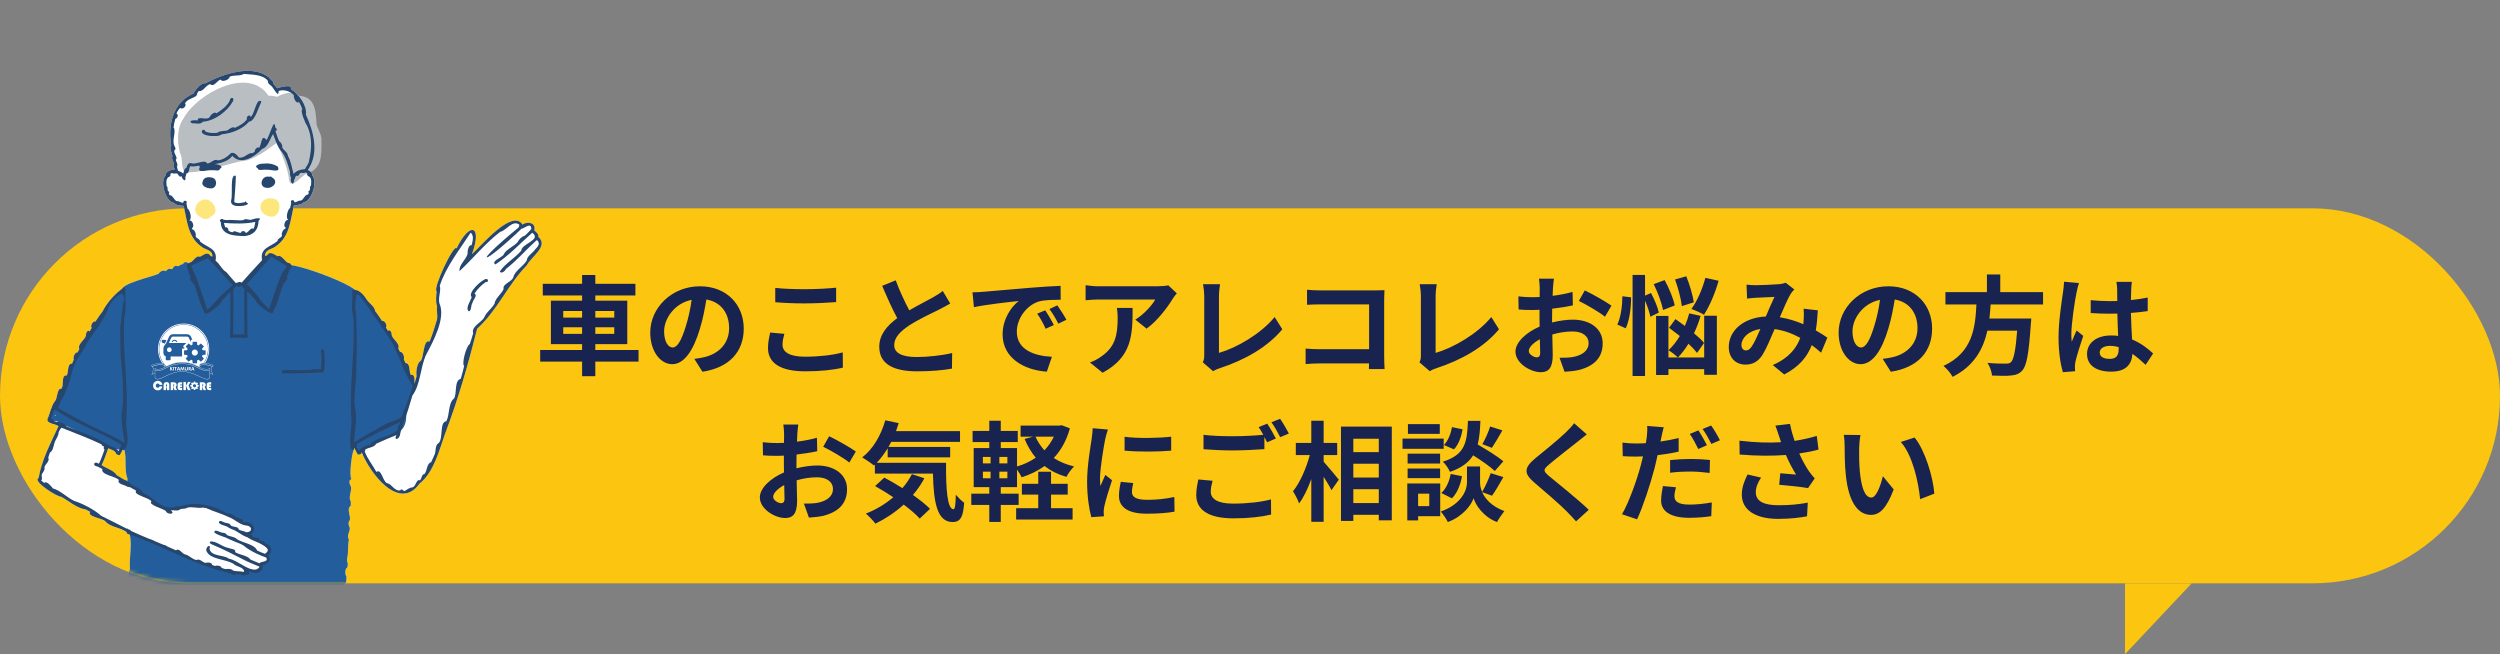 <svg width="600" height="157" viewBox="0 0 600 157" fill="none" xmlns="http://www.w3.org/2000/svg">
<rect x="0" y="0" width="600" height="157" fill="#808080" stroke="none"/>
<path d="M510 157L510 140L526 140L510 157Z" fill="#FBC510"/>
<rect y="50" width="600" height="90" rx="45" fill="#FBC510"/>
<path d="M135.18 80.122H139.704V78.536H135.18V80.122ZM135.18 74.636V76.222H139.704V74.636H135.18ZM147.426 74.636H142.876V76.222H147.426V74.636ZM147.426 80.122V78.536H142.876V80.122H147.426ZM153.25 83.996V86.778H142.876V90.288H139.704V86.778H129.642V83.996H139.704V82.592H132.216V72.166H139.704V70.918H130.266V68.11H139.704V66.004H142.876V68.11H152.496V70.918H142.876V72.166H150.546V82.592H142.876V83.996H153.25ZM178.496 78.848C178.496 84.334 175.142 88.208 168.59 89.222L166.64 86.128C167.628 86.024 168.356 85.868 169.058 85.712C172.386 84.932 174.986 82.54 174.986 78.744C174.986 75.156 173.036 72.478 169.526 71.88C169.162 74.09 168.72 76.482 167.966 78.926C166.406 84.178 164.17 87.402 161.336 87.402C158.45 87.402 156.058 84.23 156.058 79.836C156.058 73.83 161.258 68.708 167.992 68.708C174.44 68.708 178.496 73.18 178.496 78.848ZM159.386 79.498C159.386 82.124 160.426 83.398 161.44 83.398C162.532 83.398 163.546 81.76 164.612 78.25C165.21 76.326 165.704 74.116 165.99 71.958C161.7 72.842 159.386 76.638 159.386 79.498ZM186.062 69.098C187.986 69.306 190.404 69.41 193.134 69.41C195.708 69.41 198.672 69.254 200.674 69.046V72.504C198.854 72.66 195.63 72.816 193.16 72.816C190.43 72.816 188.168 72.712 186.062 72.53V69.098ZM188.246 80.122C187.986 81.058 187.804 81.864 187.804 82.748C187.804 84.412 189.39 85.608 193.134 85.608C196.644 85.608 199.972 85.218 202.26 84.568L202.286 88.234C200.024 88.78 196.904 89.118 193.264 89.118C187.31 89.118 184.32 87.116 184.32 83.554C184.32 82.046 184.632 80.772 184.84 79.81L188.246 80.122ZM214.974 67.278C215.962 69.982 217.184 72.478 218.224 74.48C220.356 73.232 222.618 72.114 223.84 71.412C224.828 70.84 225.582 70.398 226.258 69.826L228.052 72.842C227.272 73.31 226.44 73.752 225.478 74.246C223.866 75.052 220.59 76.56 218.224 78.094C216.066 79.524 214.61 81.006 214.61 82.826C214.61 84.698 216.404 85.686 220.018 85.686C222.696 85.686 226.206 85.296 228.52 84.724L228.468 88.468C226.258 88.858 223.502 89.118 220.122 89.118C214.948 89.118 211.022 87.688 211.022 83.216C211.022 80.356 212.842 78.198 215.338 76.352C214.142 74.142 212.894 71.36 211.724 68.604L214.974 67.278ZM233.4 70.164C234.44 70.138 235.454 70.086 235.948 70.034C238.132 69.852 242.422 69.462 247.18 69.072C249.858 68.838 252.692 68.682 254.538 68.604L254.564 71.932C253.16 71.958 250.924 71.958 249.546 72.296C246.4 73.128 244.034 76.482 244.034 79.576C244.034 83.866 248.038 85.4 252.458 85.634L251.236 89.196C245.776 88.832 240.628 85.92 240.628 80.278C240.628 76.534 242.734 73.57 244.502 72.244C242.058 72.504 236.754 73.076 233.738 73.726L233.4 70.164ZM250.846 74.48C251.496 75.416 252.432 77.002 252.926 78.016L250.95 78.9C250.3 77.47 249.754 76.456 248.922 75.286L250.846 74.48ZM253.758 73.284C254.408 74.194 255.396 75.728 255.942 76.742L253.992 77.678C253.29 76.274 252.692 75.312 251.86 74.168L253.758 73.284ZM282.436 70.398C282.15 70.736 281.656 71.36 281.422 71.75C280.2 73.778 277.73 77.054 275.182 78.874L272.478 76.716C274.558 75.442 276.586 73.154 277.262 71.88H263.716C262.624 71.88 261.766 71.958 260.544 72.062V68.448C261.532 68.604 262.624 68.708 263.716 68.708H277.73C278.458 68.708 279.888 68.63 280.382 68.474L282.436 70.398ZM271.828 73.908C271.828 80.356 271.698 85.66 264.626 89.456L261.584 86.986C262.416 86.7 263.352 86.258 264.314 85.556C267.616 83.268 268.24 80.512 268.24 76.248C268.24 75.442 268.188 74.74 268.058 73.908H271.828ZM288.676 86.96C288.988 86.31 289.014 85.868 289.014 85.27V71.178C289.014 70.19 288.884 68.968 288.728 68.214H292.81C292.654 69.228 292.55 70.164 292.55 71.178V84.698C296.788 83.476 302.586 80.148 305.914 76.092L307.76 79.03C304.198 83.294 298.816 86.388 292.68 88.39C292.316 88.52 291.744 88.702 291.146 89.092L288.676 86.96ZM313.688 69.54C314.65 69.644 316.002 69.696 316.886 69.696H329.99C330.744 69.696 331.836 69.67 332.278 69.644C332.252 70.242 332.2 71.282 332.2 72.036V85.504C332.2 86.414 332.252 87.792 332.304 88.572H328.534C328.56 88.156 328.56 87.714 328.56 87.22H316.704C315.69 87.22 314.208 87.298 313.35 87.376V83.658C314.26 83.736 315.43 83.814 316.6 83.814H328.586V73.05H316.912C315.82 73.05 314.416 73.102 313.688 73.154V69.54ZM340.676 86.96C340.988 86.31 341.014 85.868 341.014 85.27V71.178C341.014 70.19 340.884 68.968 340.728 68.214H344.81C344.654 69.228 344.55 70.164 344.55 71.178V84.698C348.788 83.476 354.586 80.148 357.914 76.092L359.76 79.03C356.198 83.294 350.816 86.388 344.68 88.39C344.316 88.52 343.744 88.702 343.146 89.092L340.676 86.96ZM372.942 66.888C372.864 67.356 372.76 68.474 372.708 69.15C372.682 69.722 372.656 70.346 372.63 70.996C374.346 70.788 376.062 70.45 377.414 70.06L377.492 73.284C376.01 73.622 374.216 73.882 372.526 74.09C372.5 74.87 372.5 75.676 372.5 76.43C372.5 76.742 372.5 77.054 372.5 77.392C374.268 76.95 376.062 76.716 377.492 76.716C381.496 76.716 384.642 78.796 384.642 82.384C384.642 85.452 383.03 87.766 378.896 88.806C377.7 89.066 376.556 89.144 375.49 89.222L374.294 85.868C375.464 85.868 376.582 85.842 377.492 85.686C379.598 85.296 381.262 84.256 381.262 82.358C381.262 80.59 379.702 79.55 377.44 79.55C375.828 79.55 374.138 79.81 372.552 80.278C372.604 82.332 372.656 84.36 372.656 85.244C372.656 88.468 371.512 89.326 369.796 89.326C367.274 89.326 363.712 87.142 363.712 84.386C363.712 82.124 366.312 79.758 369.51 78.38C369.484 77.756 369.484 77.132 369.484 76.534C369.484 75.806 369.484 75.078 369.484 74.35C368.99 74.376 368.522 74.402 368.106 74.402C366.364 74.402 365.35 74.376 364.466 74.272L364.414 71.126C365.948 71.308 367.066 71.334 368.002 71.334C368.47 71.334 368.99 71.308 369.51 71.282C369.536 70.372 369.536 69.618 369.536 69.176C369.536 68.63 369.432 67.356 369.354 66.888H372.942ZM380.352 69.696C382.354 70.658 385.37 72.374 386.748 73.362L385.188 76.014C383.94 74.948 380.534 72.998 378.922 72.218L380.352 69.696ZM366.91 84.256C366.91 85.062 368.132 85.764 368.808 85.764C369.276 85.764 369.64 85.556 369.64 84.672C369.64 84.022 369.614 82.826 369.562 81.422C367.976 82.28 366.91 83.346 366.91 84.256ZM409.29 66.68L412.462 67.382C411.63 70.398 410.252 73.544 408.952 75.546C408.25 75.078 406.768 74.454 405.936 74.142C407.314 72.322 408.562 69.384 409.29 66.68ZM406.508 72.556L403.648 73.466C403.466 71.828 402.764 69.124 402.01 67.07L404.714 66.316C405.52 68.344 406.3 70.944 406.508 72.556ZM401.932 73.31L399.124 74.402C398.838 72.79 397.876 70.164 396.888 68.188L399.514 67.226C400.554 69.124 401.62 71.646 401.932 73.31ZM389.374 71.1L391.454 71.36C391.48 73.83 391.09 76.846 390.18 78.796L388.152 77.886C388.984 76.274 389.348 73.44 389.374 71.1ZM398.11 75.026L396.082 76.014C395.9 75 395.406 73.518 394.808 72.192V90.236H391.818V65.978H394.808V70.944L396.238 70.32C397.044 71.828 397.876 73.752 398.11 75.026ZM408.978 82.306L407.288 84.698C406.794 84.048 406.066 83.268 405.234 82.488C404.454 83.762 403.596 84.88 402.712 85.79C402.218 85.322 401.1 84.438 400.45 84.048C401.438 83.138 402.348 81.968 403.154 80.642C402.27 79.94 401.386 79.264 400.58 78.666L402.114 76.586C402.816 77.08 403.596 77.652 404.376 78.224C404.792 77.262 405.13 76.248 405.416 75.208L408.146 75.806C407.73 77.236 407.184 78.666 406.56 79.992C407.548 80.798 408.406 81.604 408.978 82.306ZM409.004 85.79V75.78H412.046V89.95H409.004V88.598H400.424V90.002H397.46V75.832H400.424V85.79H409.004ZM419.17 68.318C419.872 68.396 420.756 68.448 421.328 68.448C422.81 68.448 425.566 68.318 426.788 68.214C427.438 68.188 428.114 68.032 428.556 67.85L430.636 69.462C430.272 69.852 429.96 70.19 429.752 70.554C429.076 71.672 428.088 73.934 427.152 76.144C429.18 76.456 431.104 77.08 432.794 77.808C432.82 77.496 432.846 77.21 432.872 76.924C432.95 75.91 432.95 74.87 432.872 74.09L436.278 74.48C436.174 76.222 436.044 77.834 435.784 79.29C436.876 79.914 437.812 80.512 438.566 81.032L437.058 84.646C436.382 84.022 435.628 83.424 434.822 82.826C433.678 85.764 431.702 88.052 428.218 89.872L425.462 87.61C429.388 85.92 431.208 83.45 432.066 81.084C430.22 80.07 428.14 79.29 425.904 78.978C424.968 81.188 423.876 83.788 422.966 85.218C421.926 86.778 420.678 87.506 418.91 87.506C416.622 87.506 414.906 85.92 414.906 83.294C414.906 79.264 418.572 76.196 423.798 75.962C424.526 74.246 425.28 72.478 425.878 71.256C424.838 71.308 422.602 71.386 421.406 71.464C420.886 71.49 419.976 71.568 419.3 71.672L419.17 68.318ZM417.948 82.8C417.948 83.658 418.442 84.1 419.04 84.1C419.56 84.1 419.924 83.84 420.392 83.19C421.068 82.228 421.77 80.59 422.498 78.952C419.586 79.394 417.948 81.162 417.948 82.8ZM463.708 78.848C463.708 84.334 460.354 88.208 453.802 89.222L451.852 86.128C452.84 86.024 453.568 85.868 454.27 85.712C457.598 84.932 460.198 82.54 460.198 78.744C460.198 75.156 458.248 72.478 454.738 71.88C454.374 74.09 453.932 76.482 453.178 78.926C451.618 84.178 449.382 87.402 446.548 87.402C443.662 87.402 441.27 84.23 441.27 79.836C441.27 73.83 446.47 68.708 453.204 68.708C459.652 68.708 463.708 73.18 463.708 78.848ZM444.598 79.498C444.598 82.124 445.638 83.398 446.652 83.398C447.744 83.398 448.758 81.76 449.824 78.25C450.422 76.326 450.916 74.116 451.202 71.958C446.912 72.842 444.598 76.638 444.598 79.498ZM490.332 73.076H477.748C477.67 74.194 477.592 75.338 477.462 76.456H487.498C487.498 76.456 487.472 77.392 487.394 77.808C486.926 84.88 486.38 87.792 485.34 88.936C484.56 89.768 483.754 90.028 482.532 90.132C481.57 90.236 479.828 90.21 478.086 90.132C478.034 89.248 477.566 87.974 476.994 87.09C478.788 87.272 480.608 87.272 481.362 87.272C481.934 87.272 482.298 87.22 482.61 86.934C483.286 86.362 483.754 84.1 484.118 79.368H476.968C475.98 83.762 473.822 87.818 468.622 90.444C468.18 89.586 467.244 88.494 466.438 87.818C473.458 84.568 474.056 78.64 474.342 73.076H466.906V70.112H476.864V65.874H480.062V70.112H490.332V73.076ZM503.93 84.62C503.93 85.686 504.97 86.128 506.348 86.128C507.934 86.128 508.48 85.296 508.48 83.762C508.48 83.632 508.48 83.476 508.48 83.294C507.804 83.112 507.102 83.008 506.4 83.008C504.918 83.008 503.93 83.632 503.93 84.62ZM511.652 67.642C511.574 68.136 511.522 68.76 511.496 69.332C511.47 69.904 511.444 70.866 511.418 72.01C512.848 71.88 514.2 71.672 515.448 71.412V74.662C514.2 74.844 512.848 75 511.418 75.104C511.47 77.626 511.6 79.706 511.704 81.474C513.862 82.358 515.5 83.684 516.748 84.828L514.954 87.558C513.862 86.544 512.822 85.634 511.782 84.932C511.626 87.428 510.222 89.196 506.712 89.196C503.124 89.196 500.888 87.688 500.888 84.958C500.888 82.332 503.124 80.512 506.66 80.512C507.258 80.512 507.83 80.538 508.35 80.616C508.298 79.004 508.194 77.106 508.168 75.26C507.544 75.286 506.92 75.286 506.322 75.286C504.788 75.286 503.306 75.234 501.772 75.13V72.036C503.254 72.192 504.762 72.27 506.322 72.27C506.92 72.27 507.544 72.27 508.142 72.244C508.142 70.97 508.116 69.904 508.116 69.358C508.116 68.968 508.038 68.162 507.934 67.642H511.652ZM498.964 67.928C498.756 68.448 498.444 69.774 498.366 70.242C497.976 71.984 497.118 77.704 497.118 80.304C497.118 80.824 497.144 81.474 497.222 81.994C497.56 81.084 498.002 80.2 498.392 79.316L499.978 80.616C499.25 82.748 498.418 85.4 498.106 86.804C498.028 87.168 497.976 87.74 497.976 88.026C497.976 88.286 498.002 88.728 498.028 89.092L495.09 89.326C494.544 87.506 494.05 84.542 494.05 81.006C494.05 77.08 494.83 72.166 495.116 70.164C495.22 69.436 495.35 68.448 495.376 67.616L498.964 67.928ZM191.59 101.888C191.512 102.356 191.408 103.474 191.356 104.15C191.33 104.722 191.304 105.346 191.278 105.996C192.994 105.788 194.71 105.45 196.062 105.06L196.14 108.284C194.658 108.622 192.864 108.882 191.174 109.09C191.148 109.87 191.148 110.676 191.148 111.43C191.148 111.742 191.148 112.054 191.148 112.392C192.916 111.95 194.71 111.716 196.14 111.716C200.144 111.716 203.29 113.796 203.29 117.384C203.29 120.452 201.678 122.766 197.544 123.806C196.348 124.066 195.204 124.144 194.138 124.222L192.942 120.868C194.112 120.868 195.23 120.842 196.14 120.686C198.246 120.296 199.91 119.256 199.91 117.358C199.91 115.59 198.35 114.55 196.088 114.55C194.476 114.55 192.786 114.81 191.2 115.278C191.252 117.332 191.304 119.36 191.304 120.244C191.304 123.468 190.16 124.326 188.444 124.326C185.922 124.326 182.36 122.142 182.36 119.386C182.36 117.124 184.96 114.758 188.158 113.38C188.132 112.756 188.132 112.132 188.132 111.534C188.132 110.806 188.132 110.078 188.132 109.35C187.638 109.376 187.17 109.402 186.754 109.402C185.012 109.402 183.998 109.376 183.114 109.272L183.062 106.126C184.596 106.308 185.714 106.334 186.65 106.334C187.118 106.334 187.638 106.308 188.158 106.282C188.184 105.372 188.184 104.618 188.184 104.176C188.184 103.63 188.08 102.356 188.002 101.888H191.59ZM199 104.696C201.002 105.658 204.018 107.374 205.396 108.362L203.836 111.014C202.588 109.948 199.182 107.998 197.57 107.218L199 104.696ZM185.558 119.256C185.558 120.062 186.78 120.764 187.456 120.764C187.924 120.764 188.288 120.556 188.288 119.672C188.288 119.022 188.262 117.826 188.21 116.422C186.624 117.28 185.558 118.346 185.558 119.256ZM218.864 113.796L221.854 114.784C221.074 116.214 220.164 117.566 219.098 118.788C220.736 119.932 222.192 121.102 223.206 122.116L220.736 124.456C219.826 123.442 218.448 122.272 216.888 121.102C214.834 122.974 212.494 124.508 210.102 125.678C209.634 125.028 208.49 123.832 207.814 123.26C210.232 122.324 212.468 120.972 214.392 119.334C212.91 118.346 211.402 117.436 210.024 116.656L212.234 114.628C213.586 115.33 215.094 116.214 216.576 117.15C217.486 116.11 218.24 114.992 218.864 113.796ZM210.414 111.066H227.054C227.002 117.306 227.34 122.22 228.848 122.22C229.238 122.194 229.342 120.842 229.394 118.736C229.992 119.438 230.772 120.218 231.396 120.66C231.162 123.91 230.616 125.288 228.614 125.288C224.818 125.288 224.064 120.322 223.908 113.666H209.972V111.508L209.738 111.716C209.14 111.196 207.684 110.208 206.93 109.766C209.504 107.816 211.454 104.462 212.468 100.874L215.692 101.55C215.484 102.2 215.276 102.85 215.042 103.474H230.408V106.048H213.898C213.69 106.464 213.456 106.88 213.222 107.27H228.042V109.766H213.04V107.582C212.234 108.908 211.35 110.078 210.414 111.066ZM252.248 118.71V121.96H257.422V124.69H243.876V121.96H249.18V118.71H245.254V116.11H249.18V113.224H252.248V116.11H256.252V118.71H252.248ZM252.924 104.8H248.504C249.05 105.996 249.778 107.114 250.662 108.076C251.572 107.114 252.352 106.022 252.924 104.8ZM241.77 111.222V109.662H239.846V111.222H241.77ZM241.77 114.784V113.198H239.846V114.784H241.77ZM235.894 113.198V114.784H237.74V113.198H235.894ZM235.894 109.662V111.222H237.74V109.662H235.894ZM254.796 102.044L256.772 102.798C255.966 105.736 254.64 108.076 252.898 109.922C254.302 110.832 255.94 111.508 257.786 111.95C257.136 112.548 256.33 113.692 255.94 114.446C253.912 113.874 252.17 112.99 250.688 111.846C249.076 113.016 247.23 113.9 245.202 114.55C244.968 114.03 244.5 113.302 244.084 112.704V116.916H240.184V118.476H244.474V121.18H240.184V125.262H237.428V121.18H233.112V118.476H237.428V116.916H233.684V107.53H237.428V106.1H233.424V103.422H237.428V100.978H240.184V103.422H244.266V106.1H240.184V107.53H244.084V111.95C245.722 111.482 247.256 110.754 248.582 109.844C247.49 108.544 246.606 107.036 245.904 105.346L247.958 104.8H244.942V102.148H254.276L254.796 102.044ZM269.902 104.826C273.1 105.268 278.274 105.138 281.082 104.8V108.154C277.884 108.44 273.178 108.466 269.902 108.154V104.826ZM271.982 115.928C271.774 116.786 271.67 117.41 271.67 118.112C271.67 119.256 272.658 119.958 275.31 119.958C277.624 119.958 279.548 119.75 281.836 119.282L281.888 122.792C280.198 123.104 278.118 123.286 275.18 123.286C270.708 123.286 268.55 121.7 268.55 119.022C268.55 118.008 268.706 116.968 268.992 115.642L271.982 115.928ZM265.898 103.084C265.69 103.63 265.352 104.93 265.248 105.398C264.91 107.14 264 112.34 264 114.94C264 115.434 264.026 116.11 264.104 116.63C264.494 115.746 264.91 114.836 265.274 113.978L266.886 115.252C266.158 117.41 265.3 120.244 265.014 121.622C264.936 122.012 264.884 122.584 264.884 122.844C264.884 123.13 264.91 123.546 264.936 123.91L261.92 124.118C261.4 122.324 260.906 119.152 260.906 115.616C260.906 111.716 261.712 107.322 261.998 105.32C262.076 104.592 262.232 103.604 262.258 102.772L265.898 103.084ZM291.026 115.382C290.766 116.318 290.584 117.15 290.584 118.008C290.584 119.698 292.17 120.868 295.914 120.868C299.424 120.868 302.752 120.478 305.04 119.854L305.066 123.494C302.804 124.04 299.684 124.404 296.044 124.404C290.09 124.404 287.1 122.402 287.1 118.814C287.1 117.306 287.412 116.058 287.594 115.07L291.026 115.382ZM304.13 101.68C304.78 102.616 305.716 104.28 306.21 105.242L304.104 106.152C303.922 105.762 303.688 105.32 303.454 104.878V107.79C301.634 107.92 298.41 108.102 295.94 108.102C293.21 108.102 290.948 107.972 288.842 107.816V104.358C290.766 104.592 293.184 104.696 295.914 104.696C298.384 104.696 301.192 104.54 303.194 104.358C302.83 103.682 302.44 103.032 302.076 102.512L304.13 101.68ZM307.224 100.51C307.9 101.472 308.862 103.136 309.33 104.046L307.25 104.93C306.704 103.838 305.872 102.33 305.144 101.342L307.224 100.51ZM317.676 109.22V110.806C318.586 111.794 320.796 114.472 321.316 115.122L319.548 117.644C319.158 116.812 318.404 115.59 317.676 114.42V125.236H314.712V114.966C313.88 117.254 312.892 119.386 311.774 120.816C311.488 119.932 310.812 118.684 310.318 117.904C312.008 115.85 313.516 112.314 314.348 109.22H310.994V106.308H314.712V100.978H317.676V106.308H320.926V109.22H317.676ZM324.8 120.738H330.91V117.41H324.8V120.738ZM330.91 111.3H324.8V114.602H330.91V111.3ZM330.91 105.294H324.8V108.518H330.91V105.294ZM321.836 102.382H334.03V124.872H330.91V123.546H324.8V125.028H321.836V102.382ZM357.638 102.356L360.576 103.292C359.718 104.8 358.782 106.386 358.054 107.478L355.766 106.594C356.442 105.45 357.248 103.63 357.638 102.356ZM360.81 110.702L358.756 113.042C357.664 112.002 355.532 110.52 353.556 109.272C352.49 110.988 350.8 112.288 347.992 113.25C347.68 112.496 346.926 111.352 346.276 110.806C351.684 109.116 352.1 106.152 352.308 101.004H355.298C355.22 103.162 355.064 105.034 354.648 106.672C356.78 107.92 359.406 109.532 360.81 110.702ZM348.46 119.594L345.912 118.32C347.056 117.332 347.836 115.512 348.174 113.744L350.878 114.29C350.54 116.292 349.734 118.346 348.46 119.594ZM348.486 102.512L351.008 103.032C350.748 104.748 350.072 106.672 348.954 107.842L346.536 106.802C347.498 105.866 348.2 104.124 348.486 102.512ZM345.548 101.784V104.124H337.904V101.784H345.548ZM346.484 105.268V107.712H336.604V105.268H346.484ZM345.626 108.882V111.248H337.826V108.882H345.626ZM337.826 114.758V112.444H345.626V114.758H337.826ZM343.026 118.476H340.348V121.466H343.026V118.476ZM345.652 116.032V123.884H340.348V124.898H337.748V116.032H345.652ZM358.08 118.97L355.714 118.112C356.416 119.698 357.976 121.518 361.044 122.662C360.498 123.364 359.692 124.534 359.276 125.288C356 124.066 354.128 121.18 353.66 119.568C353.14 121.18 351.06 123.988 347.472 125.288C347.16 124.586 346.328 123.39 345.782 122.766C350.748 121.024 352.074 117.618 352.074 115.876V111.95H355.22V115.876C355.22 116.448 355.35 117.228 355.714 118.06C356.442 116.812 357.3 114.94 357.768 113.562L360.81 114.498C359.9 116.136 358.886 117.852 358.08 118.97ZM380.83 104.254C380.024 104.878 379.166 105.554 378.568 106.048C376.878 107.4 373.446 110.052 371.704 111.534C370.326 112.73 370.352 113.016 371.756 114.238C373.706 115.876 378.646 119.776 381.298 122.35L378.256 125.132C377.528 124.326 376.774 123.494 375.994 122.714C374.408 121.076 370.586 117.826 368.22 115.798C365.62 113.588 365.828 112.21 368.428 110.026C370.482 108.362 374.044 105.476 375.786 103.786C376.54 103.032 377.372 102.2 377.788 101.576L380.83 104.254ZM402.228 116.942C402.02 117.696 401.864 118.528 401.864 119.1C401.864 120.244 402.644 121.102 405.426 121.102C407.168 121.102 408.962 120.92 410.834 120.582L410.704 123.884C409.222 124.092 407.48 124.274 405.4 124.274C401.032 124.274 398.666 122.766 398.666 120.14C398.666 118.918 398.9 117.67 399.108 116.656L402.228 116.942ZM399.29 102.538C399.082 103.266 398.822 104.436 398.718 105.008C398.666 105.294 398.588 105.632 398.51 105.97C399.966 105.762 401.448 105.476 402.878 105.138V108.388C401.318 108.752 399.55 109.038 397.808 109.246C397.574 110.364 397.314 111.534 397.028 112.6C396.066 116.24 394.35 121.544 392.894 124.638L389.28 123.416C390.84 120.79 392.816 115.356 393.778 111.716C393.96 111.014 394.142 110.26 394.324 109.532C393.726 109.558 393.154 109.584 392.608 109.584C391.334 109.584 390.372 109.532 389.462 109.48L389.384 106.23C390.71 106.386 391.568 106.438 392.66 106.438C393.414 106.438 394.194 106.412 395 106.36C395.104 105.788 395.182 105.294 395.234 104.878C395.338 103.916 395.39 102.85 395.312 102.226L399.29 102.538ZM400.824 110.416C402.28 110.26 404.126 110.156 405.816 110.156C407.298 110.156 408.858 110.234 410.392 110.39L410.314 113.51C409.014 113.354 407.428 113.172 405.842 113.172C404.048 113.172 402.462 113.25 400.824 113.458V110.416ZM407.61 103.292C408.26 104.254 409.196 105.892 409.664 106.854L407.584 107.764C407.064 106.698 406.258 105.138 405.556 104.15L407.61 103.292ZM410.678 102.122C411.38 103.084 412.342 104.748 412.784 105.658L410.73 106.542C410.184 105.45 409.352 103.942 408.624 102.954L410.678 102.122ZM426.928 104.54C426.72 103.942 426.434 103.006 426.096 102.148L429.606 101.732C429.866 103.11 430.256 104.514 430.698 105.814C432.57 105.528 434.39 105.112 436.028 104.618L436.444 107.894C435.118 108.284 433.454 108.596 431.816 108.83C432.57 110.52 433.48 112.132 434.13 113.068C434.572 113.718 435.066 114.29 435.534 114.81L433.922 117.15C432.466 116.864 429.19 116.526 427.006 116.344L427.266 113.588C428.54 113.692 430.256 113.848 431.062 113.9C430.282 112.652 429.346 110.936 428.618 109.194C425.524 109.428 421.962 109.454 417.516 109.09L417.464 105.762C421.364 106.23 424.692 106.308 427.448 106.126C427.24 105.528 427.084 104.982 426.928 104.54ZM422.664 114.628C421.832 115.85 421.39 116.994 421.39 118.138C421.39 120.322 423.34 121.258 426.902 121.258C429.736 121.258 432.024 120.998 433.87 120.634L433.688 123.91C432.206 124.196 429.866 124.534 426.694 124.534C421.39 124.508 418.036 122.454 418.036 118.71C418.036 117.124 418.53 115.642 419.414 113.874L422.664 114.628ZM446.506 104.41C446.324 105.346 446.194 106.854 446.194 107.582C446.168 109.272 446.194 111.222 446.35 113.094C446.714 116.838 447.494 119.412 449.132 119.412C450.354 119.412 451.394 116.37 451.888 114.29L454.488 117.462C452.772 121.986 451.134 123.572 449.054 123.572C446.194 123.572 443.724 120.998 442.996 114.03C442.736 111.638 442.71 108.596 442.71 107.01C442.71 106.282 442.658 105.164 442.502 104.358L446.506 104.41ZM459.506 105.008C461.976 107.998 463.952 114.498 464.238 118.476L460.832 119.802C460.416 115.616 459.038 109.298 456.204 106.074L459.506 105.008Z" fill="#192350"/>
<mask id="mask0_6325_6919" style="mask-type:alpha" maskUnits="userSpaceOnUse" x="0" y="0" width="600" height="140">
<rect width="600" height="140" rx="45" fill="#FBC510"/>
</mask>
<g mask="url(#mask0_6325_6919)">
<path d="M129.198 56.844C129.343 56.177 128.678 55.691 128.226 55.29C128.703 53.455 126.63 53.029 125.396 53.895C122.931 50.012 115.426 59.089 113.256 61.012C115.827 54.063 112.75 53.026 109.588 59.623C108.925 58.373 103.784 69.41 104.788 69.904C104.697 71.109 104.506 72.421 104.91 73.583C104.739 74.557 105.064 75.608 104.896 76.62C104.37 78.43 103.815 80.231 103.101 81.978C101.62 81.31 101.734 85.566 101.028 86.574C100.098 86.947 99.783 89.313 99.987 90.236C99.84 90.824 99.689 91.412 99.518 91.998C99.504 91.995 99.49 91.992 99.476 91.989C99.496 91.421 99.606 89.634 98.625 90.009C98.077 89.225 98.586 87.179 97.326 87.14C97.178 86.827 97.041 86.52 96.911 86.202C97.144 85.679 96.669 84.37 96.001 84.441C95.856 84.185 95.716 83.924 95.583 83.662C96.075 82.415 94.275 81.54 93.99 80.392C94.053 79.927 93.677 78.924 93.1 79.412C92.924 79.14 92.759 78.858 92.614 78.569C93.057 78.216 92.273 76.742 91.721 77.069C91.163 76.265 90.674 75.43 90.037 74.677C89.941 73.637 88.772 72.892 88.146 72.097C87.606 71.234 86.562 69.677 85.2 69.58C83.363 67.867 73.698 64.157 69.912 63.631C69.799 63.376 69.583 63.06 69.275 63.145C68.349 62.861 67.584 61.012 66.645 61.506C65.766 61.074 64.808 60.143 64.091 61.293C63.946 61.356 63.816 61.441 63.651 61.441C63.548 59.782 65.428 59.873 66.381 58.983C69.551 56.719 69.719 52.788 70.547 49.293C71.408 49.185 72.296 49.208 72.947 48.529C74.659 48.464 76.405 43.6 74.912 42.055C75.034 41.583 74.485 41.08 73.862 40.805C76.68 36.807 75.299 31.609 73.424 27.529C73.749 25.39 71.664 22.504 69.81 21.393C70.274 20.1 67.333 20.921 66.5 21.185C66.258 20.805 65.974 20.455 65.653 20.14C65.826 19.512 64.845 19.143 64.598 18.603C60.449 15.347 53.635 17.703 49.21 20.052C48.684 19.66 46.935 21.325 46.48 22.433C41.456 24.566 40.261 30.046 41.106 34.95C41.057 34.944 41.012 34.938 40.967 34.93C40.807 36.083 41.234 36.529 41.393 37.529C41.089 38.114 41.672 38.796 41.788 39.39C41.382 39.736 41.894 40.293 41.913 40.742C41.14 40.555 39.528 41.415 39.727 42.188C38.234 43.731 39.98 48.6 41.692 48.663C42.343 49.339 43.227 49.316 44.092 49.424C44.919 52.915 45.087 56.853 48.258 59.114C49.208 60.003 51.09 59.913 50.985 61.572C50.82 61.569 50.689 61.483 50.544 61.421C49.827 60.27 48.872 61.205 47.99 61.634C47.277 61.259 46.662 62.239 46.003 62.856C45.684 62.941 45.346 63.1 45.133 63.168C44.868 62.736 44.123 62.83 43.918 63.407C43.429 63.376 43.105 63.83 42.65 63.918C42.221 63.6 41.547 63.978 41.49 64.469C41.331 64.537 41.16 64.58 40.989 64.617C40.463 64.242 40.122 64.87 39.718 65.091C39.189 64.702 38.356 65.18 38.063 65.714C36.866 66.319 29.91 67.876 29.367 69.27C27.376 70.725 25.588 72.813 24.595 74.807C23.958 75.56 23.469 76.395 22.912 77.199C22.357 76.873 21.575 78.344 22.019 78.699C21.874 78.989 21.712 79.27 21.533 79.543C20.955 79.054 20.58 80.057 20.642 80.523C20.358 81.671 18.555 82.549 19.047 83.793C18.914 84.054 18.777 84.316 18.629 84.572C17.964 84.5 17.486 85.807 17.719 86.33C17.588 86.648 17.452 86.955 17.304 87.267C16.047 87.307 16.553 89.353 16.005 90.137C14.588 89.972 15.487 92.52 14.708 93.324C13.65 93.157 13.863 95.637 13.169 96.35C12.282 97.455 12.032 99.265 11.4 100.574C11.204 101.756 13.312 101.674 14.045 102.293C12.225 106.239 10.016 110.392 9.276 114.745C7.658 115.438 13.869 119.37 14.702 119.228C16.579 120.247 18.456 122.006 20.586 122.276C20.947 122.469 21.308 122.665 21.666 122.864C20.836 124.029 24.624 124.367 25.284 125.12C26.501 126.583 28.866 126.531 30.396 127.713C30.371 127.889 30.453 128.014 30.576 128.114C30.766 128.176 30.959 128.242 31.15 128.307C31.161 128.361 31.173 128.415 31.184 128.478C31.676 131.083 30.982 134.003 31.184 136.679C30.089 138.162 31.352 141.506 31.127 143.509C31.087 145.821 30.001 155.162 34.127 153.634C34.204 153.69 34.292 153.725 34.386 153.744C34.056 153.804 33.701 153.918 33.436 153.844C33.445 154.088 33.465 154.332 33.499 154.577C33.604 154.577 33.712 154.574 33.817 154.568C34.17 155.324 34.25 156.185 34.332 157.011C33.306 157.023 33.894 159.131 34.409 159.543C34.463 160.088 34.471 160.594 34.491 161.176C32.962 161.119 34.508 163.449 34.52 164.219C33.556 164.341 34.224 167.196 34.958 167.361C35.003 167.761 35.026 168.111 35.049 168.531C33.397 168.438 34.98 171.06 34.955 171.878C34.082 171.926 34.264 174.068 35.063 174.142C35.123 174.69 35.16 175.244 35.182 175.795C34.702 177.429 35.379 179.517 35.322 181.295C34.722 181.494 35.157 182.71 35.145 183.202C35.344 184.108 35.205 185.298 35.848 186.02C35.862 186.264 35.882 186.511 35.888 186.753C34.184 185.139 35.003 189.989 35.788 190.429C35.802 191.256 35.774 192.043 35.706 192.875C34.58 192.568 34.77 195.409 35.666 195.489C35.7 195.986 35.725 196.48 35.725 196.977C35.151 197.432 35.211 199.508 35.862 199.864C35.745 200.963 35.981 201.835 35.834 202.883C35.256 202.974 35.558 203.792 36.038 203.741C36.121 204.574 36.206 205.409 36.272 206.244C34.756 206.176 36.544 209.719 36.132 210.753C35.256 210.756 35.561 214.082 36.246 214.255C36.314 215.128 36.36 216.003 36.385 216.878C34.361 216.574 36.911 219.977 36.402 221.04C34.651 221.352 36.965 225.338 36.468 226.826C35.541 226.207 35.709 227.67 36.081 228.125C36.493 229.304 35.868 231.102 36.522 231.963C36.53 232.963 36.542 233.963 36.55 234.963C35.214 234.451 36.095 237.361 36.616 237.798C36.667 238.159 36.704 238.494 36.718 238.866C35.285 239.366 37.201 242.02 36.709 243.307C35.882 244.275 37.113 245.738 36.675 246.892C36.63 246.926 36.584 246.963 36.539 247.002C36.664 247.002 36.783 247.045 36.891 247.105C36.891 247.105 36.9 247.11 36.903 247.11C36.903 247.11 36.9 247.11 36.897 247.108C37.039 247.176 37.125 247.309 37.261 247.38C38.777 247.676 40.173 249.13 41.038 250.397C41.242 250.261 41.441 250.11 41.638 249.957C41.092 249 40.27 248.298 39.377 247.673C39.377 247.662 39.377 247.653 39.377 247.645C43.219 247.795 47.106 247.846 50.891 247.139C50.408 247.849 51.028 249.21 50.277 249.647C50.379 249.875 50.772 249.903 50.772 250.25C50.999 250.13 51.138 249.966 51.227 249.767C51.278 249.994 51.303 250.23 51.335 250.46C50.726 250.727 51.153 252.247 51.681 252.412C51.664 252.591 51.645 252.772 51.619 252.949C51.067 253.074 50.965 254.13 51.59 254.204C51.562 254.466 51.514 254.724 51.457 254.98C51.318 254.923 51.184 255.017 51.05 255.073C51.079 255.659 50.305 256.426 50.937 256.843C50.922 256.886 50.908 256.929 50.894 256.968C46.423 261.119 38.566 259.869 32.765 261.596C32.748 260.261 28.056 262.446 26.737 261.997C25.576 261.394 23.674 262.823 22.317 262.068C22.298 261.792 21.971 261.616 21.715 261.687C21.7 261.679 21.686 261.67 21.672 261.662C21.837 261.113 21.183 260.738 21.336 260.164C21.53 259.863 21.814 259.085 21.41 258.86C22.227 258.363 22.235 257.014 23.276 256.894C22.986 256.701 23.034 256.309 22.986 256.005C21.234 257.142 19.758 259.448 20.967 261.463C21.1 263.542 24.265 263.028 25.704 262.67C25.932 262.852 26.253 262.767 26.532 262.741C26.495 262.818 26.452 262.892 26.404 262.963C27.32 262.9 28.218 262.704 29.122 262.539C35.359 262.715 42.124 260.46 48.48 259.622C48.38 260.159 51.511 258.92 50.809 258.519C52.631 256 53.084 251.244 51.386 248.625C53.405 220.639 53.877 192.534 55.057 164.435C55.319 164.406 55.424 164.117 55.316 163.901C54.938 161.969 58.626 161.744 59.462 163.33C59.249 163.577 59.146 164.227 59.587 164.301C60.773 192.4 61.236 220.508 63.261 248.494C61.566 251.11 62.016 255.869 63.841 258.386C63.127 258.781 66.261 260.031 66.17 259.488C72.523 260.326 79.291 262.585 85.525 262.406C86.429 262.571 87.327 262.769 88.243 262.829C88.195 262.758 88.152 262.687 88.115 262.608C89.77 262.474 93.356 263.829 93.683 261.329C93.979 260.96 94.076 260.48 94.047 260.019C93.848 260.034 93.649 260.039 93.447 260.042C93.401 260.042 93.356 260.042 93.311 260.042C93.458 260.61 92.804 260.98 92.975 261.522C92.719 261.528 92.352 261.593 92.327 261.929C90.965 262.687 89.073 261.255 87.907 261.858C86.568 262.304 81.924 260.119 81.879 261.457C76.078 259.733 68.218 260.98 63.75 256.829C63.736 256.787 63.722 256.744 63.708 256.701C63.779 256.664 63.836 256.608 63.878 256.539C63.71 256.247 63.727 255.877 63.625 255.556C63.562 255.355 63.497 255.13 63.602 254.937C63.466 254.883 63.329 254.781 63.187 254.838C63.127 254.582 63.079 254.323 63.051 254.059C63.676 253.983 63.574 252.926 63.022 252.804C62.994 252.625 62.977 252.443 62.957 252.264C63.486 252.105 63.912 250.582 63.307 250.315C63.338 250.085 63.364 249.852 63.415 249.625C63.469 249.744 63.54 249.852 63.636 249.943C63.693 249.696 63.847 249.46 64.091 249.372C63.921 248.568 64.08 247.744 63.75 246.997C67.532 247.704 71.42 247.653 75.261 247.502C75.261 247.511 75.261 247.52 75.261 247.531C74.249 248.201 73.444 249.051 72.807 250.076C72.711 250.074 72.611 250.068 72.514 250.065C72.634 250.312 72.833 250.531 72.873 250.806C74.34 249.991 75.64 246.846 77.619 247.412C77.69 247.167 77.687 246.886 77.966 246.741C77.974 246.645 77.946 246.565 77.895 246.497C77.667 245.406 78.714 244.054 77.929 243.164C77.437 241.875 79.354 239.224 77.92 238.721C77.938 238.349 77.974 238.017 78.023 237.653C78.543 237.218 79.425 234.304 78.088 234.818C78.1 233.818 78.111 232.818 78.117 231.818C78.773 230.96 78.142 229.159 78.557 227.983C78.933 227.528 79.098 226.062 78.171 226.684C77.673 225.193 79.988 221.216 78.236 220.898C77.724 219.838 80.278 216.432 78.253 216.736C78.276 215.861 78.324 214.986 78.392 214.113C79.072 213.943 79.385 210.616 78.503 210.611C78.091 209.577 79.88 206.037 78.364 206.102C78.429 205.267 78.518 204.435 78.597 203.599C79.078 203.65 79.382 202.832 78.802 202.741C78.654 201.693 78.884 200.824 78.773 199.721C79.425 199.366 79.487 197.293 78.91 196.835C78.91 196.338 78.936 195.841 78.97 195.346C79.865 195.27 80.059 192.429 78.933 192.733C78.916 192.514 78.901 192.318 78.887 192.133C78.887 192.139 78.887 192.145 78.887 192.15C78.853 191.531 78.836 190.909 78.847 190.287C79.629 189.852 80.454 184.994 78.748 186.611C78.754 186.366 78.773 186.122 78.788 185.878C79.339 185.057 80.005 181.852 79.311 181.153C79.254 179.378 79.934 177.284 79.448 175.653C79.467 175.102 79.507 174.551 79.567 174.003C80.366 173.926 80.551 171.79 79.675 171.736C79.652 170.92 81.236 168.293 79.581 168.389C79.604 167.969 79.627 167.619 79.672 167.219C80.4 167.057 81.074 164.199 80.11 164.077C80.119 163.31 81.671 160.977 80.138 161.034C80.156 160.455 80.164 159.949 80.218 159.403C80.733 158.992 81.322 156.884 80.295 156.869C80.377 156.043 80.46 155.182 80.81 154.423C81.302 154.446 81.811 154.426 82.28 154.293C82.297 154.029 82.317 153.764 82.331 153.5C82.308 153.514 82.283 153.526 82.26 153.54C82.26 153.526 82.26 153.514 82.26 153.5C83.309 152.804 82.561 150.926 82.524 149.841C82.487 148.176 82.792 146.531 82.726 144.872C82.288 144.259 82.126 142.682 82.874 142.264C82.874 142.236 82.877 142.205 82.88 142.176C82.468 141.625 82.399 140.301 83.045 139.901C83.113 139.415 83.156 138.923 83.167 138.432C82.769 137.864 82.729 136.517 83.397 136.134C83.437 135.818 83.466 135.503 83.486 135.185C83.07 134.534 83.4 133.674 83.48 132.992C83.503 131.799 83.545 130.608 83.727 129.429C83.059 128.56 84.085 127.551 83.929 126.603C83.585 126.168 83.514 125.25 83.946 124.841C84.233 123.773 83.082 122.165 84.179 121.353C84.188 121.02 84.194 120.688 84.196 120.355C83.469 119.304 84.532 117.895 84.191 116.702C83.878 116.222 83.562 115.208 84.336 115.009C83.838 114.279 84.211 109.833 84.865 107.972C84.89 107.992 84.913 108.017 84.933 108.046C84.942 107.938 84.95 107.83 84.959 107.725C84.99 107.651 85.021 107.583 85.055 107.523C85.288 108.066 85.593 108.577 85.857 109.103C85.979 109.054 86.124 109.054 86.244 109.103C86.386 108.995 86.56 108.924 86.722 108.853C86.733 108.745 86.753 108.631 86.813 108.54C88.766 113.568 95.827 122.85 100.667 116.06C104.1 113.378 105.379 108.105 106.835 103.998C109.94 95.858 112.383 87.313 114.505 78.878C119.35 74.512 121.856 68.333 126.42 63.665C127.472 61.594 131.737 59.089 129.195 56.833L129.198 56.844ZM30.112 115.282C29.432 114.858 28.69 114.483 28.05 114.071C27.317 112.875 25.554 112.441 24.399 111.637C25.045 110.35 25.491 108.978 25.977 107.605C26.68 107.907 27.729 108.14 27.908 108.986C28.07 109.054 28.244 109.128 28.386 109.233C28.508 109.185 28.648 109.185 28.776 109.233C28.98 108.827 29.211 108.429 29.413 108.017C29.503 108.026 29.597 108.032 29.688 108.037C29.688 108.046 29.688 108.051 29.688 108.06C29.694 108.054 29.703 108.046 29.708 108.037C29.771 108.043 29.833 108.049 29.896 108.051C30.408 110.301 29.791 112.796 30.604 114.904C30.576 115.046 30.55 115.262 30.547 115.495C30.394 115.392 30.246 115.284 30.112 115.159C30.112 115.199 30.115 115.239 30.115 115.276L30.112 115.282Z" fill="white"/>
<path d="M96.615 94.495C95.358 85.242 88.653 79.626 85.234 71.597C85.47 71.694 85.707 71.796 85.937 71.904C86.287 72.762 87.276 71.739 86.577 71.265C86.039 70.941 85.436 70.728 84.868 70.481C84.882 70.455 84.896 70.432 84.904 70.407C89.551 69.776 65.593 60.779 68.659 64.438C68.053 64.438 67.825 64.847 67.925 65.222C63.403 62.583 59.468 70.236 54.045 67.623C52.165 66.557 50.135 64.481 47.914 64.68C47.973 64.299 47.646 64.057 47.322 64.037C47.734 63.699 47.225 63.106 46.782 63.327C46.856 62.33 45.627 63.003 45.124 63.163C44.859 62.731 44.114 62.824 43.91 63.401C43.421 63.37 43.096 63.824 42.644 63.913C42.215 63.594 41.541 63.972 41.484 64.464C41.325 64.532 41.154 64.574 40.983 64.611C40.458 64.236 40.116 64.864 39.712 65.086C39.184 64.697 38.35 65.174 38.057 65.708C36.752 66.367 28.579 68.16 29.378 69.645C28.636 69.918 28.596 71.001 29.478 71.052C29.188 71.205 29.02 71.643 29.259 71.873C23.557 80.185 19.943 90.08 16.422 99.537C15.922 98.918 14.457 96.927 14.037 98.586C13.923 98.591 13.82 98.517 13.707 98.517C13.897 98.171 14.102 97.821 14.381 97.534C17.62 98.338 13.084 92.949 11.702 100.64C12.498 101.12 13.681 100.841 14.537 101.574C14.549 102.069 15.089 102.466 15.518 102.123C20.352 103.767 24.544 107.77 29.893 108.057C30.405 110.307 29.788 112.801 30.601 114.909C30.487 115.455 30.462 117.077 31.215 116.605C31.326 116.688 31.454 116.747 31.599 116.747C31.577 117.211 32.288 117.418 32.663 117.273C32.711 117.304 32.936 117.455 32.984 117.486C32.984 117.847 34.633 119.185 34.969 118.961C43.739 127.131 39.019 115.693 59.871 125.924C59.522 126.162 60.713 126.614 60.628 126.946C60.477 127.534 59.34 128.077 60.085 128.756C61.256 129.818 63.594 130.83 64.578 132.031C64.888 132.412 63.528 132.702 63.764 133.083C64.02 133.5 64.217 133.915 64.322 134.324C64.447 134.804 62.891 134.861 62.8 135.341C62.692 135.915 62.405 136.486 61.87 137.046C61.435 137.503 60.361 136.216 59.576 136.705C58.888 137.131 59.624 137.273 58.592 137.73C55.336 137.398 52.165 135.895 49.008 135.384C47.823 135.341 43.975 133.398 42.306 132.6C41.325 132.151 40.967 132.097 40.051 131.529C40.102 130.262 38.393 131.216 37.523 130.335C37.267 129.955 36.013 129.1 35.731 129.693C34.617 129.509 33.749 128.276 32.654 128.409C30.741 127.387 30.954 127.262 31.184 128.472C31.676 131.077 30.982 133.997 31.184 136.673C30.089 138.156 31.352 141.5 31.127 143.503C31.087 145.815 30.001 155.156 34.127 153.628C34.378 153.807 34.722 153.79 34.978 153.628C50.635 156.014 66.492 153.796 82.263 153.963C82.263 153.81 82.263 153.659 82.263 153.506C83.312 152.81 82.564 150.932 82.527 149.847C82.49 148.182 82.794 146.537 82.729 144.878C82.291 144.264 82.129 142.688 82.877 142.27C82.877 142.242 82.88 142.21 82.883 142.182C82.47 141.631 82.402 140.307 83.048 139.906C83.116 139.421 83.159 138.929 83.17 138.438C82.772 137.869 82.729 136.523 83.4 136.139C83.44 135.824 83.469 135.509 83.488 135.191C83.07 134.537 83.409 133.668 83.488 132.983C83.488 133.009 83.488 133.037 83.486 133.06C83.505 131.844 83.551 130.634 83.736 129.432C83.067 128.563 84.094 127.554 83.938 126.605C83.594 126.171 83.522 125.253 83.955 124.844C84.242 123.776 83.09 122.168 84.188 121.355C84.196 121.023 84.202 120.691 84.205 120.358C83.477 119.307 84.54 117.898 84.199 116.705C83.886 116.225 83.571 115.211 84.344 115.012C83.557 113.853 84.953 103.373 86.184 108.62C86.42 108.569 86.651 108.503 86.892 108.472C86.906 108.327 86.924 108.182 86.938 108.037C92.998 102.767 100.005 106.918 96.621 94.489L96.615 94.495ZM13.309 99.762C13.249 99.745 13.189 99.731 13.127 99.719C13.152 99.662 13.181 99.606 13.206 99.549C13.277 99.64 13.363 99.722 13.442 99.804C13.397 99.79 13.354 99.776 13.309 99.765V99.762Z" fill="#245D9B"/>
<path d="M47.08 51.143C47.282 51.543 47.635 51.864 48.064 52.006C48.701 52.77 50.029 52.785 50.621 51.941C52.953 51.109 51.15 47.68 49.108 47.873C47.601 47.998 46.335 49.745 47.08 51.145V51.143Z" fill="#FDE67C"/>
<path d="M65.303 52.006C67.157 52.003 67.825 48.336 65.923 47.736C61.896 46.651 61.111 51.782 65.303 52.006Z" fill="#FDE67C"/>
<path d="M52.862 250.61C52.7 248.505 44.177 250.088 42.056 249.716C41.086 249.11 40.358 248.173 39.26 247.767C39.61 246.804 39.064 245.565 38.038 246.446C36.374 245.218 35.398 247.162 34.241 248.071C33.451 247.923 32.797 248.818 32.322 249.352C28.98 251.63 20.97 253.744 22.136 258.889C23.282 262.099 29.549 259.23 32.361 259.531C36.388 258.758 41.086 258.221 44.996 257.23C46.944 256.755 48.92 256.778 50.851 256.196C50.919 257.542 52.259 256.707 52.168 255.735C52.338 255.593 52.424 255.4 52.336 255.108C52.378 254.957 52.418 254.809 52.458 254.659C53.88 254.156 52.956 251.761 52.859 250.613L52.862 250.61Z" fill="#B9BEC2"/>
<path d="M92.602 255.23C88.678 250.789 83.016 252.659 79.078 248.693C77.707 245.409 74.061 248.801 72.623 250.48C71.542 250.403 59.943 248.542 64.219 251.164C63.119 256.27 67.7 256.664 71.579 257.289C74.079 257.545 77.141 259.517 79.47 258.539C83.941 259.894 88.576 259.923 93.126 260.826C94.249 261.602 94.397 259.576 94.482 258.931C94.755 257.363 93.728 256.164 92.605 255.23H92.602Z" fill="#B9BEC2"/>
<path d="M77.158 33.932C77.255 32.498 76.464 31.288 75.99 29.998C75.799 27.035 75.808 23.22 71.852 23.009C70.385 21.611 68.053 22.398 66.483 23.231C65.894 23.109 65.084 22.842 64.447 22.998C59.738 15.751 47.277 22.452 44.078 28.37C42.297 30.674 42.459 35.126 43.546 37.665C43.708 38.87 43.617 40.316 44.328 41.336C48.872 41.549 53.328 39.648 57.793 38.711C60.602 38.66 64.06 36.029 66.457 34.254C67.726 37.225 69.065 40.256 69.435 43.467C70.08 45.302 72.278 42.35 73.254 41.873C77.275 40.634 77.17 37.469 77.158 33.927V33.932Z" fill="#B9BEC2"/>
<path d="M50.777 42.609C49.984 42.401 48.809 42.566 48.676 43.535C48.084 44.6 49.702 45.245 50.592 45.208C52.173 45.305 52.324 42.799 50.777 42.606V42.609Z" fill="#26466D"/>
<path d="M56.823 49.438C57.69 49.498 58.936 49.464 59.584 48.89C59.297 48.717 59.021 48.504 58.822 48.231C58.808 48.322 58.845 48.41 58.865 48.498C57.98 48.645 57.048 48.984 56.212 48.492C56.371 46.356 56.564 44.344 56.601 42.211C55.114 41.512 55.882 46.816 55.504 47.935C55.245 48.927 55.927 49.356 56.823 49.441V49.438Z" fill="#26466D"/>
<path d="M58.771 56.657C60.895 56.353 61.959 55.268 62.067 53.009C63.218 51.89 60.813 52.535 60.278 52.742C59.689 52.847 58.848 52.307 58.421 52.833C57.105 53.006 55.731 52.663 54.502 52.83C54.207 52.802 53.911 52.776 53.618 52.728C53.285 52.185 52.355 52.915 52.995 53.285C52.995 56.58 56.308 56.589 58.771 56.66V56.657ZM57.849 55.853C57.167 56.026 56.288 55.086 55.788 55.753C55.441 55.697 55.097 55.563 54.827 55.336C54.847 54.955 54.525 54.322 54.079 54.608C53.934 54.251 53.817 53.878 53.755 53.498C56.214 53.702 58.888 53.759 61.208 53.27C61.231 53.265 61.251 53.256 61.273 53.251C61.188 53.805 61.111 54.373 60.867 54.878C59.962 54.555 59.786 55.824 58.961 55.895C58.848 55.376 57.946 55.276 57.849 55.85V55.853Z" fill="#26466D"/>
<path d="M65.283 42.586C65.152 42.353 64.859 42.305 64.7 42.43C62.718 41.918 61.899 44.978 64.037 45.08C65.582 45.268 66.978 43.495 65.283 42.583V42.586Z" fill="#26466D"/>
<path d="M61.822 40.359C61.962 41.145 63.25 40.583 63.844 40.748C64.677 40.543 67.549 41.691 66.659 39.981C66.659 39.981 66.665 39.981 66.665 39.978C65.641 39.307 64.382 39.123 63.17 39.276C62.397 39.225 60.747 39.785 61.819 40.359H61.822Z" fill="#26466D"/>
<path d="M54.653 31.256C53.891 31.535 52.802 31.299 52.213 31.847C51.215 31.984 50.152 31.978 49.23 31.532C49.057 30.322 46.836 32.276 50.689 32.643C51.488 32.623 52.535 32.771 53.177 32.251C55.594 31.978 58.154 31.083 59.778 29.183C61.194 29.183 62.129 25.45 62.749 24.41C61.572 23.2 61.103 27.427 60.184 28.072C59.925 27.271 59.001 28.001 59.277 28.614C58.578 29.609 57.454 30.177 56.374 30.688C55.959 30.251 55 30.955 54.65 31.262L54.653 31.256Z" fill="#26466D"/>
<path d="M46.077 29.595C46.873 29.506 48.153 29.992 48.667 29.214C51.548 29.021 54.554 26.708 55.904 24.316C56.379 23.376 55.236 23.148 55.142 24.151C54.497 25.492 53.192 26.404 51.963 27.188C51.392 26.637 50.459 27.72 50.214 28.208C49.486 28.913 47.311 27.734 47.464 28.904C46.904 28.799 44.877 28.83 46.074 29.595H46.077Z" fill="#26466D"/>
<path d="M116.791 66.941C115.838 66.864 112.09 70.29 113.211 71.296C112.958 72.208 111.544 74.083 112.554 74.731C113.214 74.509 112.96 73.251 113.398 72.68C113.467 72.02 114.741 70.876 113.87 70.478C114.567 69.367 115.523 68.412 116.603 67.674C117.146 67.864 117.32 67.089 116.791 66.941Z" fill="#26466D"/>
<path d="M74.602 88.79C72.273 88.901 69.975 88.75 67.638 88.85C67.677 89.086 67.774 89.347 67.632 89.566C70.8 89.668 73.933 89.549 77.059 89.373C78.409 90.103 77.79 84.875 77.755 83.941C77.502 83.924 77.252 83.904 76.999 83.89C77.309 85.449 77.118 87.032 77.019 88.62C76.243 88.713 75.284 88.381 74.605 88.79H74.602Z" fill="#26466D"/>
<path d="M93.441 260.045C93.396 260.045 93.35 260.045 93.305 260.045C93.453 260.613 92.799 260.983 92.969 261.525C92.713 261.531 92.347 261.593 92.321 261.931C90.959 262.69 89.068 261.258 87.902 261.86C86.562 262.306 81.919 260.122 81.873 261.46C76.072 259.735 68.212 260.983 63.745 256.832C63.73 256.789 63.716 256.747 63.702 256.704C63.773 256.667 63.83 256.61 63.873 256.542C63.705 256.25 63.722 255.88 63.619 255.559C63.557 255.358 63.491 255.133 63.597 254.94C63.46 254.886 63.324 254.784 63.181 254.841C63.122 254.585 63.073 254.326 63.045 254.062C63.671 253.985 63.568 252.929 63.017 252.806C62.988 252.627 62.971 252.446 62.951 252.267C63.48 252.108 63.907 250.585 63.301 250.318C63.332 250.088 63.358 249.855 63.409 249.627C63.463 249.747 63.534 249.855 63.631 249.946C63.688 249.699 63.841 249.463 64.086 249.375C63.915 248.571 64.074 247.747 63.745 247C67.527 247.707 71.414 247.656 75.256 247.505C75.256 247.514 75.256 247.522 75.256 247.534C74.243 248.204 73.439 249.054 72.802 250.079C72.705 250.076 72.608 250.071 72.509 250.068C72.628 250.315 72.827 250.534 72.867 250.809C74.335 249.994 75.634 246.849 77.613 247.414C77.684 247.17 77.681 246.889 77.96 246.744C77.969 246.647 77.94 246.568 77.889 246.5C77.662 245.409 78.708 244.056 77.923 243.167C77.431 241.878 79.348 239.227 77.915 238.724C77.932 238.352 77.969 238.02 78.017 237.656C78.537 237.221 79.419 234.307 78.082 234.821C78.094 233.821 78.105 232.821 78.111 231.821C78.768 230.963 78.136 229.162 78.552 227.986C78.927 227.531 79.092 226.065 78.165 226.687C77.667 225.196 79.982 221.219 78.23 220.9C77.719 219.841 80.272 216.434 78.247 216.738C78.27 215.863 78.319 214.988 78.387 214.116C79.066 213.946 79.379 210.619 78.498 210.613C78.085 209.579 79.874 206.04 78.358 206.105C78.424 205.27 78.512 204.437 78.591 203.602C79.072 203.653 79.376 202.835 78.796 202.744C78.648 201.696 78.879 200.827 78.768 199.724C79.419 199.369 79.482 197.295 78.904 196.838C78.904 196.341 78.93 195.844 78.964 195.349C79.86 195.273 80.053 192.432 78.927 192.736C78.91 192.517 78.896 192.321 78.882 192.136C78.882 192.142 78.882 192.148 78.882 192.153C78.847 191.534 78.83 190.912 78.842 190.29C79.624 189.855 80.448 184.997 78.742 186.614C78.748 186.369 78.768 186.125 78.782 185.881C79.334 185.06 79.999 181.855 79.305 181.156C79.248 179.381 79.928 177.287 79.442 175.656C79.462 175.105 79.501 174.554 79.561 174.006C80.36 173.929 80.545 171.793 79.669 171.739C79.647 170.923 81.231 168.295 79.575 168.392C79.598 167.972 79.621 167.622 79.666 167.222C80.394 167.06 81.068 164.202 80.104 164.08C80.113 163.313 81.666 160.98 80.133 161.037C80.15 160.457 80.158 159.952 80.212 159.406C80.727 158.994 81.316 156.886 80.289 156.872C80.374 156.046 80.454 155.185 80.804 154.426C81.296 154.449 81.805 154.429 82.274 154.296C82.291 154.031 82.311 153.767 82.325 153.503C81.472 154.085 80.028 153.145 79.448 153.881C78.193 154.412 76.297 152.898 75.517 153.989C74.622 154.31 71.531 152.546 71.872 154.219C71.704 154.219 71.539 154.219 71.371 154.213C71.192 153.651 68.638 153.301 68.496 154.156C68.309 154.148 68.121 154.136 67.933 154.122C67.305 153.855 65.766 153.483 65.317 154.114C63.577 153.878 61.913 154.213 60.196 154.08C59.991 152.281 60.073 150.884 59.98 149.142C61.686 148.921 63.85 149.625 65.334 148.867C71.007 149.091 76.709 148.097 82.362 148.634C82.345 148.384 82.328 148.136 82.311 147.886C81.54 147.963 80.568 147.233 79.922 147.744C79.172 147.926 78.191 147.239 77.602 147.838C77.164 147.878 76.723 147.884 76.28 147.872C75.918 147.429 74.44 147.176 74.238 147.872C73.462 148.068 72.244 147.344 71.715 148.031C71.033 148.247 69.207 146.696 69.256 148.122C68.229 148.48 66.901 147.554 66.076 148.182C65.32 148.409 63.38 147.313 63.366 148.435C62.223 148.489 61.188 148.06 60.042 148.074C59.996 148.003 59.931 147.943 59.854 147.904C59.829 144.293 59.803 140.685 59.778 137.074C61.128 137.833 63.352 137.611 63.008 135.614C64.276 135.546 65.354 134.341 64.359 133.239C64.996 132.898 65.351 131.887 64.856 131.324C64.905 130.727 63.981 130.625 63.594 130.333C63.446 129.776 62.678 129.861 62.269 129.637C62.368 128.821 61.148 129.196 60.682 128.824C60.75 128.56 60.471 128.341 60.159 128.233C61.529 127.495 61.111 125.779 59.695 125.375C59.567 106.932 59.439 88.486 59.308 70.043C60.207 70.526 60.756 71.466 61.47 72.194C61.162 72.64 65.462 76.14 65.525 74.887C66.691 72.748 67.14 70.285 68.064 68.057C68.417 67.745 69.327 66.85 68.84 66.398C69.145 65.753 69.418 65.089 69.625 64.41C69.674 64.421 69.725 64.432 69.773 64.444C69.878 64.219 69.967 63.986 70.063 63.756C70.023 63.745 69.984 63.733 69.944 63.725C69.847 63.461 69.617 63.043 69.267 63.14C68.34 62.856 67.575 61.006 66.637 61.501C65.758 61.069 64.799 60.137 64.083 61.288C63.938 61.35 63.807 61.435 63.642 61.435C63.54 59.776 65.419 59.867 66.372 58.978C69.543 56.714 69.711 52.782 70.538 49.288C71.4 49.18 72.287 49.202 72.938 48.523C74.65 48.458 76.396 43.594 74.903 42.049C75.025 41.577 74.477 41.075 73.854 40.799C76.672 36.802 75.29 31.603 73.416 27.523C73.74 25.384 71.656 22.498 69.802 21.387C70.265 20.095 67.325 20.916 66.492 21.18C66.25 20.799 65.966 20.45 65.644 20.134C65.818 19.506 64.839 19.137 64.589 18.597C60.44 15.342 53.627 17.697 49.202 20.046C48.676 19.654 46.927 21.319 46.472 22.427C41.447 24.56 40.253 30.041 41.097 34.944C41.049 34.938 41.003 34.932 40.958 34.924C40.799 36.077 41.225 36.523 41.385 37.523C41.08 38.109 41.663 38.79 41.78 39.384C41.373 39.731 41.885 40.288 41.905 40.736C41.131 40.549 39.519 41.41 39.718 42.182C38.225 43.725 39.971 48.594 41.683 48.657C42.334 49.333 43.219 49.31 44.08 49.418C44.908 52.91 45.076 56.847 48.246 59.108C49.196 59.998 51.079 59.907 50.974 61.566C50.809 61.563 50.678 61.478 50.533 61.415C49.816 60.265 48.861 61.199 47.979 61.628C47.041 61.137 46.276 62.986 45.349 63.27C45.078 63.182 44.933 63.421 44.806 63.597C44.996 64.617 45.306 65.6 45.775 66.529C45.289 66.981 46.199 67.876 46.551 68.188C47.473 70.418 47.922 72.878 49.091 75.017C49.173 76.267 53.419 72.787 53.146 72.324C53.86 71.597 54.411 70.654 55.31 70.171C55.185 87.858 55.063 105.546 54.938 123.233C54.889 123.242 54.841 123.259 54.793 123.287C54.593 123.21 54.397 123.128 54.201 123.04C51.246 121.282 47.015 120.324 43.62 121.398C43.014 121.568 42.246 121.429 41.723 121.759C38.569 122.327 36.997 119.284 34.272 118.301C33.874 116.992 31.73 116.847 31.05 115.818C30.724 115.614 30.385 115.421 30.101 115.159C30.101 115.199 30.104 115.239 30.104 115.276C29.424 114.853 28.682 114.478 28.042 114.066C27.308 112.87 25.545 112.435 24.39 111.631C25.036 110.344 25.483 108.972 25.969 107.6C26.671 107.901 27.721 108.134 27.9 108.98C28.062 109.049 28.235 109.122 28.377 109.228C28.5 109.179 28.639 109.179 28.767 109.228C29.057 108.654 29.398 108.097 29.637 107.492C29.648 107.679 29.668 107.867 29.683 108.054C31.468 106.279 30.166 103.461 30.26 101.194C30.974 92.938 29.307 84.566 29.825 76.162C30.436 74.222 29.97 71.722 30.075 69.634C30.126 69.603 30.177 69.572 30.229 69.54C30.098 69.333 29.967 69.126 29.85 68.912C27.664 70.367 25.662 72.637 24.587 74.796C23.95 75.549 23.461 76.384 22.903 77.188C22.349 76.861 21.567 78.333 22.01 78.688C21.865 78.978 21.703 79.259 21.524 79.532C20.947 79.043 20.571 80.046 20.634 80.512C20.35 81.659 18.547 82.537 19.039 83.782C18.905 84.043 18.768 84.304 18.621 84.56C17.955 84.492 17.477 85.796 17.711 86.319C17.58 86.637 17.443 86.944 17.296 87.256C16.039 87.296 16.545 89.341 15.996 90.125C14.58 89.961 15.478 92.509 14.699 93.313C13.641 93.145 13.855 95.625 13.161 96.338C12.274 97.444 12.026 99.253 11.392 100.563C11.196 101.745 13.303 101.662 14.037 102.282C12.217 106.228 10.007 110.381 9.268 114.736C7.65 115.429 13.86 119.361 14.694 119.219C16.57 120.239 18.447 121.997 20.577 122.267C20.938 122.46 21.299 122.657 21.658 122.855C20.827 124.02 24.615 124.358 25.275 125.111C26.492 126.574 28.858 126.523 30.388 127.705C30.362 127.881 30.445 128.006 30.567 128.105C38.623 130.733 46.298 135.537 54.835 137.489C54.81 141.057 54.787 144.622 54.758 148.19C53.544 148.171 52.452 148.605 51.246 148.563C51.227 147.443 49.298 148.537 48.536 148.313C47.709 147.685 46.384 148.611 45.354 148.253C45.4 146.827 43.58 148.378 42.895 148.162C42.366 147.472 41.151 148.199 40.372 148C40.173 147.304 38.694 147.557 38.33 148C37.89 148.011 37.449 148.006 37.011 147.966C36.419 147.369 35.444 148.057 34.69 147.872C33.997 147.367 32.953 148.119 32.125 148.037C32.125 148.009 32.123 147.983 32.12 147.955C32.032 148.029 31.906 148.074 31.79 148.08C31.79 148.247 31.79 148.418 31.784 148.588C32.199 148.367 32.811 148.25 33.178 148.636C38.555 148.455 43.904 149.145 49.276 148.997C50.737 149.756 52.882 149.051 54.565 149.276C54.574 149.585 54.579 149.898 54.579 150.208C53.959 150.406 54.178 151.705 54.682 151.923C54.682 152.139 54.679 152.361 54.653 152.577C53.971 152.986 54.696 153.642 54.574 154.205C52.799 154.361 51.09 154.009 49.296 154.247C48.846 153.617 47.311 153.989 46.679 154.256C46.492 154.27 46.304 154.281 46.116 154.29C45.968 153.435 43.423 153.781 43.239 154.347C43.071 154.352 42.906 154.352 42.738 154.352C43.077 152.679 39.994 154.446 39.093 154.122C38.31 153.034 36.417 154.546 35.163 154.014C34.898 153.35 33.96 153.983 33.422 153.835C33.431 154.08 33.451 154.324 33.485 154.568C33.59 154.568 33.698 154.565 33.803 154.56C34.156 155.315 34.235 156.176 34.318 157.003C33.291 157.014 33.88 159.122 34.395 159.534C34.449 160.08 34.457 160.585 34.477 161.168C32.947 161.111 34.494 163.44 34.506 164.21C33.542 164.332 34.21 167.188 34.944 167.352C34.989 167.753 35.012 168.102 35.035 168.523C33.382 168.429 34.966 171.051 34.941 171.869C34.068 171.918 34.25 174.06 35.049 174.134C35.108 174.682 35.145 175.236 35.165 175.787C34.685 177.42 35.361 179.509 35.305 181.287C34.705 181.486 35.14 182.702 35.128 183.193C35.327 184.099 35.188 185.29 35.831 186.011C35.845 186.256 35.865 186.503 35.871 186.744C34.167 185.131 34.986 189.98 35.771 190.42C35.785 191.247 35.757 192.034 35.689 192.866C34.562 192.56 34.753 195.4 35.649 195.48C35.683 195.977 35.709 196.471 35.709 196.969C35.134 197.423 35.194 199.5 35.845 199.855C35.728 200.954 35.964 201.827 35.816 202.875C35.239 202.966 35.541 203.784 36.021 203.733C36.104 204.565 36.189 205.4 36.255 206.236C34.739 206.167 36.528 209.71 36.115 210.744C35.239 210.747 35.544 214.074 36.229 214.247C36.297 215.119 36.343 215.994 36.368 216.869C34.343 216.565 36.894 219.969 36.385 221.031C34.633 221.344 36.948 225.329 36.451 226.818C35.524 226.199 35.691 227.662 36.064 228.116C36.476 229.295 35.851 231.093 36.505 231.954C36.513 232.954 36.525 233.954 36.533 234.954C35.197 234.443 36.078 237.352 36.599 237.789C36.65 238.15 36.687 238.485 36.701 238.858C35.268 239.358 37.184 242.011 36.692 243.298C35.865 244.267 37.096 245.73 36.658 246.883C36.613 246.917 36.567 246.954 36.522 246.994C36.647 246.994 36.766 247.037 36.874 247.096C36.874 247.096 36.883 247.102 36.886 247.102C36.886 247.102 36.883 247.102 36.88 247.099C37.022 247.167 37.108 247.301 37.244 247.372C38.76 247.667 40.156 249.122 41.02 250.389C41.225 250.252 41.424 250.102 41.62 249.949C41.075 248.991 40.253 248.289 39.36 247.664C39.36 247.653 39.36 247.645 39.36 247.636C43.202 247.787 47.089 247.838 50.874 247.13C50.391 247.841 51.01 249.201 50.26 249.639C50.362 249.866 50.755 249.895 50.755 250.241C50.982 250.122 51.121 249.957 51.209 249.758C51.261 249.985 51.286 250.221 51.318 250.451C50.709 250.718 51.136 252.238 51.664 252.403C51.647 252.582 51.627 252.764 51.602 252.94C51.05 253.065 50.948 254.122 51.574 254.196C51.545 254.457 51.497 254.716 51.44 254.971C51.3 254.914 51.167 255.008 51.033 255.065C51.059 255.65 50.288 256.417 50.919 256.835C50.905 256.877 50.891 256.92 50.877 256.96C46.407 261.11 38.549 259.86 32.748 261.588C32.731 260.252 28.039 262.437 26.72 261.988C25.559 261.386 23.657 262.815 22.3 262.059C22.28 261.784 21.953 261.608 21.698 261.679C21.683 261.67 21.669 261.662 21.655 261.653C21.82 261.105 21.166 260.73 21.319 260.156C21.513 259.855 21.797 259.076 21.393 258.852C22.209 258.355 22.218 257.005 23.259 256.886C22.969 256.693 23.017 256.301 22.969 255.997C21.217 257.133 19.741 259.44 20.95 261.454C21.083 263.534 24.248 263.019 25.687 262.661C25.915 262.843 26.236 262.758 26.515 262.733C26.478 262.809 26.435 262.883 26.387 262.954C27.302 262.892 28.201 262.696 29.105 262.531C35.342 262.707 42.107 260.451 48.462 259.613C48.363 260.15 51.494 258.912 50.791 258.511C52.614 255.991 53.066 251.235 51.369 248.616C53.388 220.63 53.86 192.525 55.04 164.426C55.302 164.398 55.407 164.108 55.299 163.892C54.92 161.96 58.609 161.736 59.445 163.321C59.232 163.568 59.129 164.219 59.57 164.293C60.756 192.392 61.219 220.5 63.244 248.485C61.549 251.102 61.998 255.86 63.824 258.377C63.11 258.772 66.244 260.022 66.153 259.48C72.506 260.318 79.274 262.576 85.507 262.397C86.412 262.562 87.31 262.761 88.226 262.821C88.178 262.75 88.135 262.679 88.098 262.599C89.753 262.465 93.339 263.821 93.666 261.321C93.962 260.951 94.058 260.471 94.03 260.011C93.831 260.025 93.632 260.031 93.43 260.034L93.441 260.045ZM41.842 36.094C42.275 35.819 42.104 35.481 41.913 35.109C41.092 33.731 42.42 31.541 41.649 30.595C41.74 29.896 41.868 29.197 42.081 28.523C42.579 28.387 42.96 27.489 42.343 27.265C42.545 26.751 42.849 26.273 43.244 25.884C43.833 26.45 44.933 25.387 44.396 24.773C45.05 23.736 46.398 23.563 47.12 23.004C47.325 22.626 47.322 22.166 47.726 21.839C48.784 22.083 49.384 20.376 50.473 20.191C51.326 21.072 52.154 19.185 52.992 19.123C53.291 19.839 55.142 19.097 55.088 18.424C56.177 17.907 57.559 18.35 58.518 17.742C60.452 17.933 62.997 17.799 64.305 19.401C64.151 20.006 64.828 20.345 65.195 20.708C65.661 21.14 66.944 23.736 66.867 21.836C68.036 21.39 69.674 21.859 70.51 22.827C70.433 23.387 70.999 25.063 71.758 24.475C72.091 25.032 72.367 25.626 72.58 26.242C71.912 26.347 73.316 29.745 73.669 30.097C74.972 32.793 74.815 35.719 74.212 38.401C74.158 39.276 73.533 39.873 73.174 40.597C72.173 40.668 71.164 40.924 70.47 41.748C70.018 40.327 69.89 38.742 69.088 37.424C69.122 36.617 68.064 36.086 67.72 35.37C67.939 35.006 67.347 33.992 66.975 33.879C66.642 33.08 66.341 32.268 66.093 31.438C66.654 31.305 66.418 30.819 66.059 30.56C65.866 27.833 64.581 33.111 63.938 33.592C62.692 31.91 62.769 34.944 62.181 35.444C61.697 35.177 61.094 35.927 61.14 36.379C60.989 36.515 60.833 36.626 60.642 36.748C59.527 36.54 58.589 38.168 57.303 37.779C56.928 37.2 56.266 36.535 55.484 36.705C54.605 37.6 53.553 38.35 52.25 38.512C51.483 37.918 50.627 39.276 49.705 39.225C49.193 38.075 46.918 39.68 45.829 39.14C45.164 39.018 44.857 39.785 44.729 40.307C44.171 40.444 44.163 41.211 43.967 41.663C43.529 41.18 43.165 41.236 42.71 40.958C42.63 40.634 42.556 40.31 42.457 39.992C42.821 39.529 42.292 38.847 42.186 38.35C42.818 37.85 41.638 36.879 41.837 36.094H41.842ZM54.318 65.313C53.155 64.634 52.773 63.313 51.73 62.572C52.313 59.56 49.688 59.441 48.008 57.955C48.036 57.358 47.154 57.256 46.944 56.717C47.177 56.282 46.714 55.094 46.19 55.069C46.145 54.955 46.099 54.839 46.057 54.725C46.779 54.518 46.193 52.748 45.508 52.944C45.496 52.913 45.485 52.881 45.474 52.847C46.139 52.518 45.573 50.31 45.002 50.069C44.902 49.64 44.8 49.228 44.729 48.79C45.192 48.131 43.895 47.879 43.986 48.671C43.406 48.7 42.977 48.182 42.394 48.279C41.706 47.981 41.49 46.825 40.702 46.83C40.634 46.708 40.568 46.58 40.509 46.452C40.662 46.27 40.671 45.992 40.344 45.864C40.082 45.506 40.386 44.873 39.985 44.66C39.968 43.944 39.738 43.129 40.375 42.538C40.722 42.486 41.106 42.066 40.841 41.728C41.012 41.634 41.197 41.563 41.379 41.501C41.666 41.884 42.104 41.501 42.471 41.645C42.875 41.754 42.951 42.731 43.54 42.27C43.79 43.171 44.703 43.881 44.484 42.478C44.695 42.239 44.623 41.867 44.763 41.58C45.491 41.717 45.283 40.248 45.715 39.867C46.407 40.092 47.151 39.807 47.854 39.759C47.837 39.91 47.882 40.02 47.965 40.097C47.08 41.813 49.944 40.665 50.783 40.87C51.38 40.705 52.663 41.27 52.805 40.481C53.877 39.907 52.23 39.347 51.454 39.398C53.024 39.129 54.721 38.756 55.757 37.407C57.864 39.739 61.117 37.663 62.917 35.725C64.316 35.398 64.768 33.288 65.539 32.16C66.233 33.93 66.526 35.214 67.734 36.569C68.741 38.026 69.002 39.242 69.472 40.765C69.776 41.305 69.389 42.177 69.873 42.56C69.531 43.822 70.476 44.918 70.609 43.08C70.899 42.859 70.805 42.393 71.087 42.131C71.676 42.592 71.752 41.617 72.156 41.509C72.523 41.361 72.958 41.745 73.248 41.361C73.433 41.427 73.615 41.495 73.786 41.592C73.518 41.927 73.902 42.347 74.252 42.398C74.886 42.992 74.662 43.805 74.642 44.523C74.241 44.734 74.545 45.367 74.283 45.725C73.953 45.853 73.965 46.134 74.118 46.316C74.059 46.447 73.993 46.572 73.925 46.694C73.137 46.688 72.921 47.842 72.233 48.143C71.647 48.043 71.221 48.566 70.641 48.535C70.731 47.742 69.435 47.995 69.898 48.654C69.827 49.094 69.725 49.504 69.625 49.935C69.054 50.174 68.485 52.381 69.153 52.714C69.142 52.745 69.13 52.779 69.119 52.81C68.434 52.614 67.851 54.384 68.57 54.592C68.528 54.708 68.482 54.822 68.437 54.935C67.913 54.961 67.45 56.151 67.68 56.583C67.467 57.123 66.588 57.225 66.617 57.822C64.939 59.304 62.311 59.429 62.897 62.438C61.285 64.16 59.644 65.984 58.023 67.807C57.397 67.503 57.198 67.779 56.607 67.938C55.865 67.055 55.048 66.216 54.321 65.31L54.318 65.313ZM57.662 124.463C57.284 124.316 56.914 124.134 56.519 124.04C56.465 123.651 55.967 123.597 55.674 123.441C55.745 105.452 56.024 87.432 55.998 69.461C56.322 69.177 56.516 68.719 56.948 68.591C57.196 68.938 57.747 68.941 57.758 68.489C58.134 68.648 58.327 69.066 58.629 69.33C58.569 87.975 58.976 106.725 58.925 125.355C58.72 125.29 58.512 125.225 58.31 125.148C58.501 124.716 57.96 124.577 57.659 124.466L57.662 124.463ZM13.63 101.279C13.411 101.199 13.192 101.12 12.976 101.034C12.987 100.745 12.601 100.58 12.217 100.523C12.492 99.827 12.754 99.125 13.004 98.418C13.104 98.483 13.246 98.492 13.422 98.407C18.316 101.799 24.089 103.645 29.148 106.747C28.952 107.265 28.73 107.813 28.44 108.282C27.917 107.404 26.759 107.171 25.846 106.765C22.943 104.75 19.215 103.611 15.931 102.338C15.669 101.676 14.31 101.14 13.63 101.276V101.279ZM54.113 136.58C53.8 136.5 53.49 136.415 53.189 136.296C53.078 135.779 52.088 135.62 51.67 135.821C51.611 135.807 51.548 135.793 51.488 135.779C51.295 135.727 51.104 135.668 50.914 135.608C51.028 135.023 49.773 134.881 49.426 135.094C48.616 135.085 47.965 133.935 47.151 134.406C46.125 134.245 45.317 133.191 44.396 133.06C43.719 132.87 42.88 131.395 42.249 132.085C38.7 130.406 34.941 129.063 31.349 127.389C31.346 127.327 31.343 127.264 31.34 127.202C31.025 127.097 30.695 127.049 30.459 126.764C30.465 126.813 30.468 126.864 30.473 126.912C28.434 125.83 26.344 124.85 24.291 123.796C22.588 122.282 19.977 120.921 17.833 120.228C16.164 119.486 14.329 117.577 12.709 117.233C12.402 116.81 11.13 115.247 10.621 115.918C10.371 115.716 10.115 115.52 9.876 115.304C10.337 114.972 9.805 114.236 10.092 113.699C10.402 113.279 10.863 112.622 10.661 112.088C10.889 111.372 12.026 110.648 11.58 109.804C11.71 109.401 11.838 108.995 11.989 108.597C12.663 108.301 12.811 107.171 13.021 106.5C13.212 105.546 14.105 104.679 14.068 103.736C14.29 103.364 14.423 102.901 14.782 102.657C17.995 103.932 21.223 105.165 24.359 106.622C24.365 106.955 24.703 107.069 24.985 107.188C24.826 107.404 24.863 107.767 25.087 107.926C24.652 109.06 24.277 110.216 23.739 111.307C22.525 110.449 22.05 111.853 23.427 111.978C23.66 112.088 23.887 112.211 24.117 112.33C24.268 112.407 24.416 112.486 24.564 112.566C24.14 113.989 27.683 114.253 28.54 115.202C27.996 116.097 29.825 116.412 30.408 116.682C30.408 116.722 30.413 116.759 30.416 116.799C30.473 116.793 30.53 116.799 30.593 116.807C30.593 116.807 30.593 116.807 30.59 116.807C30.78 116.847 30.979 116.881 31.156 116.969C31.156 116.941 31.15 116.909 31.15 116.881C31.665 117.159 32.174 117.449 32.669 117.756C31.918 118.813 35.683 119.387 36.36 120.304C35.376 121.165 39.272 122.068 39.821 122.671C40.051 123.551 42.303 123.495 40.989 122.492C41.657 122.37 42.826 122.784 43.253 122.196C43.802 122.037 44.515 122.188 44.962 121.838C46.205 121.523 47.669 122.125 48.75 121.784C49.014 121.833 49.279 121.881 49.54 121.949C51.195 122.759 53.2 123.256 54.94 124.114C56.362 124.628 57.42 125.87 58.981 126.114C60.588 126.191 60.739 127.722 59.064 127.747C58.563 127.389 57.815 127.455 57.289 127.06C57.224 126.262 55.87 126.591 55.347 126.06C55.145 125.438 54.17 125.614 53.669 125.299C53.303 125.131 52.498 124.722 52.546 125.469C53.086 126.151 54.249 126.063 54.923 126.674C55.162 126.801 55.404 126.918 55.657 127.017C56.894 127.409 57.795 128.338 59.001 128.81C59.28 128.884 59.519 128.997 59.738 129.182C60.858 130.02 66.116 131.23 63.602 132.921C62.962 132.674 62.317 132.435 61.703 132.122C61.111 130.597 58.253 130.318 56.843 129.387C56.288 128.756 55.157 128.824 54.423 128.381C54.224 127.756 53.271 127.958 52.776 127.662C52.375 127.531 51.397 126.969 51.44 127.787C52.333 128.56 53.826 128.736 54.904 129.361C55.145 129.466 55.39 129.568 55.634 129.674C56.755 130.242 58.142 130.495 59.018 131.381C59.269 131.54 59.507 131.708 59.755 131.87C61.049 132.699 62.468 133.296 63.91 133.824C64.47 135.023 62.724 134.6 62.263 135.199C61.552 134.909 60.841 134.617 60.139 134.307C59.394 133.259 57.52 133.227 56.416 132.495C56.763 131.739 55.356 131.77 54.886 131.517C53.396 131.321 51.679 129.628 50.396 130.006C50.223 130.412 50.718 130.585 51.005 130.722C53.775 131.87 56.365 133.245 59.038 134.611C59.28 134.733 59.527 134.841 59.775 134.952C60.617 135.324 61.475 135.659 62.317 136.014C60.878 138.318 57.014 134.276 54.904 134.1C54.898 134.074 54.884 134.051 54.869 134.029C53.581 133.125 50.612 133.58 50.288 131.699C50.797 130.227 48.818 131.466 49.756 132.608C50.846 134.27 54.164 134.208 55.984 135.273C56.678 136.009 58.071 135.975 58.592 136.941C58.563 137.048 58.523 137.156 58.492 137.264C57.667 137.057 56.778 137.171 55.913 136.935C55.902 136.901 55.885 136.867 55.865 136.841C55.418 136.48 54.662 136.5 54.113 136.577V136.58ZM55.316 150.918C55.333 150.418 55.333 149.915 55.319 149.412C55.373 149.378 55.418 149.333 55.45 149.276C56.368 148.986 57.599 149.929 58.265 149.125C58.572 149.134 58.876 149.142 59.18 149.145C59.394 149.685 59.28 150.375 59.323 150.966C58.788 151.1 58.845 152.026 59.288 152.242C58.998 152.583 59.064 153.327 59.442 153.582C59.448 153.739 59.456 153.895 59.453 154.051C59.118 154.034 58.563 153.923 58.56 154.409C58.066 154.088 57.335 154.406 56.746 154.162C56.49 154.091 56.123 154.063 56.044 154.389C55.927 154.091 55.586 154.162 55.322 154.173C55.211 153.082 55.611 152 55.316 150.921V150.918ZM55.501 148.54C55.523 144.935 55.552 141.327 55.577 137.722C55.742 137.977 56.172 138.216 56.411 137.923C56.448 137.881 56.473 137.827 56.485 137.773C56.979 137.838 57.477 137.881 57.969 137.909C58.282 138.239 58.802 138.284 59.061 137.847C59.084 141.367 59.112 144.889 59.135 148.409C57.906 148.267 56.715 148.477 55.504 148.54H55.501ZM63.213 241.585C63.221 240.772 63.23 239.963 63.23 239.15C64.063 237.625 62.806 235.716 63.002 234.034C63.685 233.861 64.015 229.278 62.809 229.73C62.789 229.432 62.778 229.13 62.769 228.832C63.477 228.352 63.929 223.684 62.624 223.889C62.525 221.537 62.556 219.287 62.283 216.937C62.743 216.02 63.019 214.031 62.226 213.298C62.232 213.17 62.24 213.045 62.246 212.917C63.079 212.861 63.287 210.04 62.254 210.153C61.424 207.92 63.457 204.392 61.91 202.815C61.521 199.912 62.849 195.949 61.518 193.537C60.79 191.952 62.849 188.281 61.089 187.73C60.551 186.344 62.263 183.946 60.946 183.156C60.531 182.119 62.161 178.722 60.568 178.949C60.474 177.94 60.437 176.926 60.48 175.915C61.003 175.625 61.47 172.747 60.437 172.992C60.406 172.298 60.392 171.605 60.398 170.912C60.867 170.23 61.16 167.832 60.309 167.426C60.144 166.009 60.611 164.301 60.258 163.108C59.081 160.563 54.548 161.048 54.241 163.608C54.377 164.898 54.283 166.239 54.318 167.557C53.467 167.96 53.76 170.361 54.23 171.043C54.235 171.736 54.221 172.429 54.187 173.122C53.157 172.878 53.621 175.75 54.144 176.045C54.19 177.057 54.153 178.071 54.056 179.08C52.466 178.852 54.096 182.25 53.678 183.287C52.361 184.077 54.076 186.474 53.536 187.861C51.781 188.409 53.834 192.085 53.106 193.668C51.778 196.085 53.101 200.034 52.714 202.946C51.167 204.52 53.203 208.048 52.37 210.281C51.34 210.167 51.545 212.986 52.378 213.045C52.387 213.173 52.392 213.298 52.398 213.426C51.608 214.159 51.881 216.145 52.341 217.065C52.068 219.415 52.1 221.665 52 224.017C50.698 223.815 51.141 228.474 51.855 228.963C51.846 229.261 51.835 229.562 51.815 229.861C50.609 229.412 50.937 233.98 51.619 234.164C51.815 235.843 50.555 237.758 51.392 239.281C51.392 240.091 51.397 240.903 51.409 241.713C50.888 243.008 51.596 244.855 51.101 246.343C49.389 246.591 47.666 246.832 45.94 246.946C45.952 246.946 45.963 246.946 45.974 246.946C45.451 246.974 44.979 247 44.427 247.002C44.012 246.502 42.55 246.392 42.164 246.96C41.066 247.105 39.698 246.397 38.726 246.832C38.265 246.818 37.983 246.386 37.48 246.46C37.09 240.798 37.824 234.673 36.92 229.281C36.892 229.003 36.869 228.781 36.871 228.676C37.739 222.807 36.727 216.187 36.846 210.054C37.75 206.96 36.223 203.292 36.684 200.003C36.894 199.864 36.9 199.52 36.672 199.383C36.272 192.074 36.593 184.716 35.913 177.398C36.129 177.224 36.175 176.889 35.919 176.747C35.575 169.398 35.558 162.026 34.696 154.699C40.819 155.003 46.944 155.077 53.101 155.02C54.392 155.779 56.317 155.128 57.787 155.06C58.927 155.088 60.545 155.56 61.512 154.889C67.669 154.949 73.791 154.869 79.914 154.571C79.052 161.898 79.035 169.267 78.691 176.619C78.105 183.869 78.307 191.793 77.938 199.256C77.707 199.392 77.716 199.739 77.926 199.875C78.384 203.162 76.857 206.829 77.761 209.923C77.881 216.057 76.868 222.679 77.736 228.545C77.738 228.653 77.716 228.872 77.687 229.15C76.786 234.548 77.517 240.664 77.127 246.329C76.621 246.25 76.345 246.687 75.884 246.699C74.912 246.267 73.547 246.974 72.446 246.826C72.059 246.264 70.598 246.369 70.183 246.869C69.628 246.869 69.156 246.841 68.636 246.815C68.647 246.815 68.659 246.815 68.67 246.815C66.944 246.699 65.22 246.46 63.508 246.213C63.014 244.721 63.719 242.878 63.201 241.579L63.213 241.585Z" fill="#26466D"/>
<path d="M79.035 248.241C78.973 248.105 78.904 247.966 78.83 247.829C78.66 248.025 78.492 248.23 78.301 248.409C78.361 248.531 78.415 248.653 78.472 248.778C71.422 249.199 75.452 255.77 78.802 249.752C78.865 249.846 78.938 249.951 79.027 250.059C78.833 250.062 78.663 250.25 78.68 250.44C79.044 250.167 79.575 250.44 79.621 250.875C79.814 250.846 79.894 251.065 80.036 251.17C76.45 255.068 77.48 256.048 80.579 251.667C80.579 251.667 80.585 251.67 80.585 251.673C81.009 251.369 81.327 250.951 81.714 250.605C81.64 250.562 81.56 250.534 81.486 250.517C84.142 249.25 80.542 246.525 79.035 248.244V248.241ZM75.566 251.588C74.209 250.409 77.153 249.747 78.028 249.61C77.497 250.537 76.723 251.551 75.566 251.588ZM80.033 250.139C79.851 249.946 79.683 249.741 79.536 249.522C79.647 249.335 79.649 249.051 79.453 248.849C80.084 248.096 81.432 248.457 81.74 249.324C81.373 249.889 80.704 250.11 80.03 250.139H80.033Z" fill="#26466D"/>
<path d="M36.141 248.389C35.967 248.343 35.822 248.216 35.751 248.051C35.697 248.159 35.643 248.267 35.595 248.372C34.085 246.653 30.487 249.38 33.146 250.645C33.075 250.659 33.004 250.687 32.933 250.724C34.617 251.44 35.182 254.65 36.957 254.625C36.803 253.485 35.251 252.409 34.591 251.301C34.935 250.863 36.772 250.877 35.6 250.19C35.686 250.082 35.76 249.977 35.825 249.883C39.186 255.906 43.202 249.326 36.158 248.909C36.209 248.795 36.26 248.681 36.314 248.571C36.243 248.522 36.186 248.46 36.141 248.389ZM35.091 249.653C34.67 250.69 33.377 250.173 32.888 249.454C33.195 248.585 34.545 248.227 35.177 248.98C34.98 249.181 34.98 249.466 35.094 249.653H35.091ZM39.371 251.011C39.26 252.869 36.897 250.61 36.604 249.741C37.341 249.951 39.218 250.139 39.371 251.011Z" fill="#26466D"/>
<path d="M83.377 256.488C83.201 256.767 83.221 258.017 83.446 258.892C83.386 258.886 83.323 258.877 83.264 258.869C83.417 258.985 83.52 259.207 83.486 259.414C83.719 259.434 83.952 259.451 84.185 259.48C84.242 258.784 83.96 258.059 83.989 257.392C85.032 257.295 84.828 255.076 85.533 254.27C85.331 254.224 85.121 254.127 85.015 253.943C84.754 254.377 84.464 254.792 84.316 255.284C84.248 255.255 84.182 255.221 84.114 255.19C83.753 255.667 83.446 256.267 83.38 256.488H83.377Z" fill="#26466D"/>
<path d="M29.885 253.733C29.674 253.451 29.33 253.196 29.353 252.812C29.068 253.008 28.832 253.261 28.574 253.474C29.751 254.315 29.373 257.184 30.647 257.522C30.729 258.164 29.993 259.826 31.142 259.767C31.318 259.483 31.517 259.218 31.719 258.951C31.542 258.974 31.366 258.997 31.193 259.017C31.545 257.159 31.486 256.681 30.524 255.321C30.456 255.352 30.388 255.386 30.323 255.414C30.123 254.892 29.904 254.36 29.663 253.863C29.737 253.812 29.814 253.767 29.887 253.73L29.885 253.733Z" fill="#26466D"/>
<path d="M81.842 252.13C80.798 252.789 78.62 255.784 79.78 256.025C80.775 255.289 80.966 252.835 82.462 252.673C82.504 252.71 82.547 252.75 82.587 252.787C82.621 252.613 82.678 252.443 82.76 252.278C82.863 252.352 82.965 252.423 83.07 252.494C83.198 252.287 83.332 252.079 83.448 251.863C83.221 251.704 82.996 251.545 82.769 251.38C82.354 251.44 82.149 251.875 81.839 252.127L81.842 252.13Z" fill="#26466D"/>
<path d="M31.557 252.244C31.645 252.315 31.744 252.366 31.821 252.446C31.838 252.434 31.852 252.423 31.869 252.412C31.952 252.576 32.009 252.747 32.04 252.92C32.083 252.883 32.125 252.846 32.165 252.806C33.664 252.968 33.852 255.423 34.847 256.159C36.084 255.647 33.146 251.895 31.813 251.548C31.616 251.69 31.42 251.829 31.224 251.966C31.329 252.065 31.44 252.156 31.551 252.244H31.557Z" fill="#26466D"/>
<path d="M129.198 56.844C129.343 56.177 128.678 55.691 128.226 55.29C128.703 53.455 126.63 53.029 125.396 53.895C122.931 50.012 115.426 59.089 113.256 61.012C115.827 54.063 112.75 53.026 109.588 59.623C108.925 58.373 103.784 69.41 104.788 69.904C104.697 71.109 104.506 72.421 104.91 73.583C104.739 74.557 105.064 75.608 104.896 76.62C104.37 78.43 103.815 80.231 103.101 81.978C101.62 81.31 101.734 85.566 101.028 86.574C100.098 86.944 99.783 89.313 99.987 90.236C99.84 90.824 99.689 91.412 99.518 91.998C99.504 91.995 99.49 91.992 99.476 91.989C99.496 91.421 99.604 89.631 98.625 90.009C98.077 89.225 98.586 87.179 97.326 87.14C97.178 86.827 97.041 86.52 96.913 86.202C97.147 85.679 96.672 84.37 96.004 84.441C95.859 84.185 95.719 83.924 95.585 83.662C96.077 82.415 94.277 81.54 93.993 80.392C94.056 79.927 93.68 78.924 93.103 79.412C92.927 79.14 92.762 78.858 92.617 78.569C93.06 78.216 92.275 76.742 91.724 77.069C91.166 76.265 90.677 75.43 90.04 74.677C89.944 73.637 88.775 72.892 88.149 72.097C87.521 71.094 86.213 69.145 84.512 69.654C84.745 71.719 84.151 74.142 84.805 76.046C85.323 84.449 83.659 92.824 84.373 101.08C84.367 103.222 83.645 105.662 84.233 107.679C84.233 107.696 84.233 107.716 84.233 107.733C84.467 107.861 84.762 107.816 84.942 108.054C84.961 107.83 84.978 107.603 84.996 107.378C85.234 107.98 85.573 108.534 85.866 109.108C85.988 109.06 86.136 109.06 86.252 109.108C86.395 109 86.568 108.929 86.73 108.858C86.742 108.75 86.761 108.637 86.821 108.546C88.775 113.574 95.836 122.855 100.676 116.066C104.108 113.384 105.388 108.111 106.844 104.003C109.949 95.864 112.392 87.319 114.513 78.884C119.359 74.517 121.864 68.339 126.428 63.671C127.48 61.6 131.746 59.094 129.204 56.839L129.198 56.844ZM86.702 107.628C86.389 107.645 86.38 107.98 86.19 108.157C85.908 107.679 85.678 107.142 85.485 106.622C88.906 104.637 92.455 102.946 96.063 101.279C96.009 101.875 95.239 102.503 95.568 103.037C94.036 104.881 90.47 104.813 88.789 106.637C88.078 106.926 87.305 107.154 86.705 107.625L86.702 107.628ZM128.459 59.83C127.901 60.708 126.454 61.461 126.44 62.489C125.569 63.989 123.579 64.904 123.186 66.58C122.743 67.728 120.53 68.114 120.866 69.376C120.329 70.572 118.838 71.64 118.693 72.856C118.005 74.145 116.697 74.884 116.182 76.259C115.412 77.455 113.057 78.395 113.561 79.986C113.33 80.858 113.032 81.716 112.753 82.577C111.945 82.907 110.74 87.262 111.394 87.844C111.152 88.873 110.89 89.89 110.58 90.901C108.962 91.364 109.733 94.307 108.976 95.614C107.532 96.753 107.967 99.446 107.131 101.097C105.447 101.248 106.406 104.986 105.337 106.301C104.279 106.79 104.754 108.446 104.199 109.321C103.98 109.861 103.733 110.39 103.48 110.915C102.39 111.23 102.561 112.972 101.862 113.773C101.142 113.799 101.284 114.915 100.747 115.276C99.879 114.924 99.845 116.816 98.969 116.963C98.278 117.023 97.738 117.461 97.175 117.813C97.184 117.81 97.189 117.807 97.198 117.804C96.777 118.057 96.441 116.978 96.058 117.705C94.596 117.904 93.956 116.04 92.941 115.997C91.829 115.566 91.573 112.401 90.322 113.253C89.429 111.568 88.163 110.114 87.509 108.287C87.663 108.202 87.706 108.034 87.669 107.887C88.439 107.381 89.875 107.378 90.273 106.503C91.883 105.756 93.518 105.066 95.165 104.401C94.343 105.813 95.935 105.608 96.06 104.04C96.191 103.6 96.265 103.077 96.456 102.671C96.785 102.6 96.817 102.159 96.575 102.003C97.624 99.733 98.25 97.307 98.981 94.912C100.92 92.356 100.852 88.25 102.231 85.216C104 81.876 107.031 76.333 105.464 72.81C105.083 71.427 105.937 69.751 105.538 68.563C107.108 63.87 110.313 59.915 112.969 55.819C113.794 56.58 113.461 57.816 113.185 58.85C112.4 58.685 112.144 60.418 112.21 60.975C111.823 62.327 110.029 63.702 110.302 65.06C113.293 62.279 116.504 58.361 120.036 55.645C121.551 55.33 123.022 52.657 124.659 53.941C124.657 54.154 124.48 54.339 124.512 54.555C112.958 64.029 115.409 64.234 125.203 54.856C125.535 55.057 127.537 53.097 127.517 54.958V54.913C127.517 54.935 127.517 54.958 127.517 54.983C127.017 55.501 126.528 56.097 125.928 56.583C125.277 56.728 124.5 57.486 124.244 58.103C123.266 59.205 121.364 59.87 120.832 61.171C120.402 61.819 117.749 62.736 118.892 63.464C122.094 61.37 124.841 58.429 127.734 55.856C130.085 57.583 125.157 58.455 125.1 60.163C123.593 61.935 121.216 63.251 119.965 65.143C120.212 65.844 121.307 65.029 121.375 64.591C124.139 62.452 126.067 60.106 128.746 57.68C128.8 57.688 128.86 57.685 128.931 57.668C129.755 58.455 129.084 59.191 128.453 59.839L128.459 59.83Z" fill="#26466D"/>
<path d="M29.185 70.492C29.185 70.492 27.049 71.111 25.946 74.14C24.843 77.168 21.467 81.023 20.708 82.677C19.949 84.33 17.745 87.015 17.261 89.353C16.778 91.691 15.402 94.998 14.918 95.685C14.435 96.373 13.954 97.958 13.954 97.958C13.954 97.958 19.468 101.054 21.396 102.02C23.324 102.986 26.771 104.497 28.079 105.256C29.387 106.015 29.939 106.219 29.939 106.219C29.939 106.219 28.835 100.574 29.25 98.784C29.666 96.995 29.526 93.276 29.458 91.557C29.39 89.838 28.838 85.017 28.906 83.228C28.975 81.438 28.699 78.822 28.975 77.515C29.25 76.208 29.319 73.316 29.734 72.214C30.149 71.111 29.182 70.492 29.182 70.492H29.185Z" fill="#245D9B"/>
<path d="M49.927 61.955C49.927 61.955 53.098 65.398 53.854 66.293C54.611 67.188 55.853 68.427 55.853 68.427C55.853 68.427 53.234 70.628 52.131 71.938C51.028 73.248 49.719 74.347 49.719 74.347C49.719 74.347 47.86 68.495 47.376 67.324C46.893 66.154 45.861 63.745 45.861 63.745L49.927 61.955Z" fill="#245D9B"/>
<path d="M65.087 61.611L59.229 68.219C59.229 68.219 61.572 70.492 62.192 71.523C62.812 72.555 64.603 74.208 64.603 74.208C64.603 74.208 67.194 66.006 67.925 65.222C68.656 64.438 68.738 63.813 68.738 63.813L65.087 61.611Z" fill="#245D9B"/>
<path d="M85.621 70.56C85.621 70.56 85.07 73.109 85.345 74.552C85.621 75.995 85.553 79.921 85.621 81.159C85.689 82.398 85.485 87.975 85.485 89.833C85.485 91.691 84.796 96.097 85.141 97.543C85.485 98.989 85.553 100.228 85.348 102.086C85.143 103.944 84.936 106.216 84.936 106.216C84.936 106.216 92.17 101.742 93.894 101.191C95.617 100.64 96.305 100.159 96.305 100.159C96.305 100.159 98.924 93.756 99.061 92.586C99.061 92.586 97.752 90.588 97.061 88.938C96.37 87.287 94.926 83.569 94.03 82.123C93.134 80.677 90.035 76.066 88.999 74.688C87.964 73.31 86.656 70.901 85.624 70.557L85.621 70.56Z" fill="#245D9B"/>
<path d="M60.963 125.585L58.782 125.199L58.683 124.739L53.78 122.642L54.156 81.012L60.329 80.921L60.963 125.585Z" fill="#245D9B"/>
<path d="M55.213 81.003L59.382 81.077L59.345 80.273L55.27 80.293L55.213 81.003Z" fill="#26466D"/>
<path d="M46.756 85.347C47.16 85.347 47.487 85.02 47.487 84.617C47.487 84.214 47.16 83.887 46.756 83.887C46.353 83.887 46.025 84.214 46.025 84.617C46.025 85.02 46.353 85.347 46.756 85.347Z" fill="white"/>
<path d="M40.628 84.509C40.944 84.509 41.2 84.253 41.2 83.938C41.2 83.623 40.944 83.367 40.628 83.367C40.312 83.367 40.056 83.623 40.056 83.938C40.056 84.253 40.312 84.509 40.628 84.509Z" fill="white"/>
<path d="M39.596 87.569C39.616 87.591 39.633 87.614 39.653 87.637C39.738 87.736 39.829 87.83 39.92 87.921C41.168 87.31 42.007 86.944 43.736 86.944C45.568 86.944 46.401 87.353 47.777 88.029C47.806 88.043 47.834 88.057 47.862 88.071V87.685C47.854 87.571 47.922 87.446 48.053 87.347C48.263 87.188 48.556 87.123 48.883 87.114C49.478 86.259 49.833 85.253 49.907 84.188C50.015 82.628 49.506 81.123 48.48 79.944C47.453 78.765 46.025 78.057 44.467 77.952C44.331 77.944 44.197 77.938 44.063 77.938C41.015 77.938 38.436 80.304 38.225 83.387C38.126 84.83 38.555 86.231 39.437 87.364C39.513 87.424 39.567 87.492 39.599 87.563L39.596 87.569ZM46.25 82.032H47.262L47.345 82.773C47.45 82.807 47.55 82.847 47.644 82.898L48.226 82.432L48.943 83.148L48.477 83.731C48.525 83.827 48.568 83.927 48.602 84.029L49.344 84.111V85.123L48.602 85.205C48.568 85.31 48.528 85.409 48.477 85.503L48.943 86.086L48.226 86.802L47.644 86.336C47.547 86.384 47.447 86.427 47.345 86.461L47.262 87.202H46.25L46.168 86.461C46.062 86.427 45.963 86.387 45.869 86.336L45.286 86.802L44.569 86.086L45.036 85.503C44.987 85.407 44.945 85.307 44.911 85.205L44.169 85.123V84.111L44.911 84.029C44.945 83.924 44.985 83.824 45.036 83.731L44.569 83.148L45.286 82.432L45.869 82.898C45.966 82.85 46.065 82.807 46.168 82.773L46.25 82.032ZM38.822 82.043V81.782C38.822 81.648 38.936 81.543 39.07 81.552L39.946 81.608L39.565 82.466L38.976 82.259C38.885 82.228 38.822 82.14 38.822 82.04V82.043ZM39.218 84.765V83.642C39.218 83.364 39.314 83.091 39.488 82.875L39.857 82.418L40.526 80.912C40.676 80.492 41.075 80.211 41.524 80.211H44.888C45.334 80.211 45.735 80.492 45.886 80.912L46.168 81.552H45.821L45.764 82.06L45.349 81.126V81.114C45.278 80.918 45.093 80.787 44.888 80.787H41.524C41.316 80.787 41.134 80.918 41.066 81.114V81.126L40.534 82.316H44.723L43.927 83.111L44.328 83.611L43.694 83.682V85.546H40.949V86.236C40.949 86.364 40.847 86.466 40.719 86.466H40.011C39.883 86.466 39.781 86.364 39.781 86.236V85.512C39.459 85.415 39.223 85.117 39.223 84.765H39.218ZM42.556 82.069H42.297C42.229 81.907 42.067 81.793 41.879 81.793C41.692 81.793 41.529 81.907 41.461 82.069H41.203C41.282 81.77 41.555 81.549 41.879 81.549C42.203 81.549 42.477 81.77 42.556 82.069Z" fill="white"/>
<path d="M38.134 83.387C38.359 80.12 41.203 77.645 44.473 77.867C46.057 77.975 47.504 78.694 48.548 79.89C49.591 81.086 50.106 82.617 49.998 84.199C49.924 85.262 49.577 86.259 48.994 87.117C49.071 87.117 49.148 87.123 49.225 87.128C49.773 86.282 50.123 85.29 50.197 84.213C50.43 80.83 47.874 77.901 44.487 77.671C44.345 77.66 44.203 77.657 44.06 77.657C40.858 77.657 38.16 80.137 37.938 83.375C37.841 84.77 38.222 86.086 38.936 87.168C39.047 87.188 39.147 87.219 39.24 87.262C38.43 86.14 38.04 84.784 38.134 83.387Z" fill="white"/>
<path d="M40.801 88.912V88.094H40.978V88.466L41.251 88.094H41.453L41.16 88.466L41.464 88.912H41.254L40.978 88.483V88.912H40.801Z" fill="white"/>
<path d="M41.547 88.912V88.094H41.723V88.912H41.547Z" fill="white"/>
<path d="M42.215 88.242V88.912H42.039V88.242H41.837V88.094H42.414V88.242H42.215Z" fill="white"/>
<path d="M42.434 88.912L42.747 88.094H42.949L43.264 88.912H43.065L43 88.739H42.681L42.624 88.912H42.434ZM42.957 88.603L42.866 88.338C42.866 88.338 42.86 88.319 42.855 88.299C42.849 88.279 42.846 88.256 42.84 88.228C42.835 88.253 42.832 88.279 42.826 88.299C42.821 88.319 42.818 88.333 42.815 88.341L42.727 88.603H42.957Z" fill="white"/>
<path d="M43.278 88.912L43.404 88.094H43.588L43.748 88.577C43.748 88.577 43.753 88.603 43.759 88.623C43.765 88.642 43.767 88.665 43.77 88.688C43.773 88.662 43.776 88.64 43.782 88.62C43.787 88.6 43.79 88.586 43.793 88.577L43.955 88.097H44.137L44.262 88.915H44.097L44.038 88.421C44.032 88.384 44.029 88.356 44.029 88.338C44.029 88.319 44.029 88.302 44.029 88.287C44.029 88.279 44.029 88.273 44.029 88.267C44.029 88.262 44.029 88.259 44.029 88.256C44.023 88.287 44.018 88.316 44.012 88.338C44.006 88.361 44.004 88.378 43.998 88.392L43.824 88.915H43.725L43.554 88.392C43.554 88.392 43.549 88.375 43.546 88.353C43.543 88.33 43.534 88.299 43.526 88.256V88.279C43.526 88.316 43.523 88.364 43.514 88.418L43.455 88.915H43.29L43.278 88.912Z" fill="white"/>
<path d="M45.073 88.094V88.603C45.073 88.713 45.044 88.796 44.985 88.853C44.925 88.909 44.837 88.935 44.72 88.935C44.604 88.935 44.51 88.907 44.453 88.853C44.396 88.799 44.365 88.713 44.365 88.603V88.094H44.538V88.577C44.538 88.645 44.552 88.696 44.584 88.731C44.612 88.765 44.658 88.782 44.717 88.782C44.777 88.782 44.822 88.765 44.854 88.731C44.885 88.696 44.899 88.645 44.899 88.577V88.094H45.073Z" fill="white"/>
<path d="M45.846 88.912H45.644L45.428 88.529V88.912H45.252V88.094H45.502C45.602 88.094 45.676 88.114 45.727 88.151C45.775 88.191 45.801 88.248 45.801 88.324C45.801 88.381 45.784 88.429 45.75 88.469C45.715 88.509 45.673 88.532 45.619 88.54L45.846 88.912ZM45.428 88.444H45.454C45.525 88.444 45.57 88.435 45.593 88.421C45.616 88.407 45.627 88.378 45.627 88.341C45.627 88.304 45.616 88.273 45.59 88.256C45.565 88.239 45.519 88.231 45.451 88.231H45.425V88.446L45.428 88.444Z" fill="white"/>
<path d="M45.852 88.912L46.165 88.094H46.367L46.682 88.912H46.483L46.418 88.739H46.099L46.042 88.912H45.852ZM46.372 88.603L46.281 88.338C46.281 88.338 46.276 88.319 46.27 88.299C46.267 88.279 46.261 88.256 46.256 88.228C46.25 88.253 46.247 88.279 46.242 88.299C46.236 88.319 46.233 88.333 46.23 88.341L46.142 88.603H46.372Z" fill="white"/>
<path d="M47.442 92.384L47.362 92.199L47.521 91.986L47.285 91.753L47.08 91.907L46.89 91.833L46.859 91.571H46.514L46.489 91.83C46.441 91.836 46.344 91.901 46.307 91.907C46.27 91.912 46.145 91.77 46.102 91.756C46.096 91.756 46.094 91.75 46.088 91.756L45.855 91.992L46.017 92.196L45.94 92.381C45.906 92.398 45.678 92.404 45.673 92.421V92.753L45.937 92.784L46.017 92.969L45.858 93.182L46.094 93.415L46.298 93.262L46.489 93.336L46.52 93.597H46.864L46.89 93.338C46.921 93.321 46.955 93.316 46.987 93.304C47.009 93.296 47.055 93.265 47.072 93.262C47.106 93.256 47.24 93.401 47.282 93.415H47.299L47.527 93.185L47.365 92.975L47.442 92.79C47.453 92.776 47.655 92.767 47.689 92.762C47.697 92.762 47.706 92.762 47.706 92.748V92.418L47.442 92.384ZM46.691 92.961C46.483 92.961 46.316 92.793 46.316 92.586C46.316 92.378 46.483 92.211 46.691 92.211C46.898 92.211 47.066 92.378 47.066 92.586C47.066 92.793 46.898 92.961 46.691 92.961Z" fill="white"/>
<path d="M39.983 92.688V93.185H39.821V93.634H39.26V92.435C39.26 92.202 39.323 92.023 39.451 91.895C39.579 91.767 39.755 91.702 39.985 91.702C40.216 91.702 40.369 91.759 40.474 91.875C40.58 91.992 40.634 92.171 40.634 92.415V93.631H40.074V92.452C40.074 92.378 40.065 92.327 40.048 92.299C40.031 92.27 40 92.256 39.954 92.256C39.866 92.256 39.823 92.321 39.823 92.452V92.688H39.985H39.983Z" fill="white"/>
<path d="M41.532 92.256V93.634H40.972V91.75H41.692C41.911 91.75 42.081 91.804 42.201 91.912C42.334 92.034 42.403 92.188 42.403 92.375C42.403 92.563 42.32 92.728 42.152 92.858L42.477 93.634H41.888L41.615 93.026V92.543H41.66C41.777 92.543 41.837 92.492 41.837 92.392C41.837 92.304 41.768 92.259 41.632 92.259H41.532V92.256Z" fill="white"/>
<path d="M43.671 92.483V92.904H43.304C43.256 92.904 43.219 92.912 43.199 92.927C43.179 92.941 43.167 92.966 43.167 93C43.167 93.04 43.179 93.066 43.199 93.077C43.219 93.088 43.264 93.097 43.33 93.097H43.708V93.634H43.267C43.059 93.634 42.9 93.586 42.792 93.486C42.681 93.387 42.627 93.245 42.627 93.057V92.319C42.627 92.14 42.678 91.998 42.784 91.898C42.886 91.799 43.034 91.75 43.221 91.75H43.708V92.29H43.349C43.253 92.29 43.205 92.321 43.205 92.384C43.205 92.421 43.216 92.446 43.239 92.461C43.261 92.475 43.304 92.483 43.361 92.483H43.671Z" fill="white"/>
<path d="M44.615 91.659V93.634H44.026V91.659H44.615ZM45.744 91.659L45.224 92.554L45.741 93.634H45.081L44.635 92.543L45.141 91.659H45.744Z" fill="white"/>
<path d="M48.514 92.256V93.634H47.953V91.75H48.673C48.892 91.75 49.062 91.804 49.182 91.912C49.316 92.034 49.384 92.188 49.384 92.375C49.384 92.563 49.301 92.728 49.134 92.858L49.458 93.634H48.869L48.596 93.026V92.543H48.642C48.758 92.543 48.818 92.492 48.818 92.392C48.818 92.304 48.75 92.259 48.613 92.259H48.514V92.256Z" fill="white"/>
<path d="M50.649 92.483V92.904H50.282C50.234 92.904 50.197 92.912 50.177 92.927C50.157 92.941 50.146 92.966 50.146 93C50.146 93.04 50.157 93.066 50.177 93.077C50.197 93.088 50.243 93.097 50.308 93.097H50.686V93.634H50.245C50.038 93.634 49.879 93.586 49.771 93.486C49.66 93.387 49.606 93.245 49.606 93.057V92.319C49.606 92.14 49.657 91.998 49.762 91.898C49.867 91.799 50.012 91.75 50.2 91.75H50.686V92.29H50.328C50.231 92.29 50.183 92.321 50.183 92.384C50.183 92.421 50.194 92.446 50.217 92.461C50.24 92.475 50.28 92.483 50.339 92.483H50.649Z" fill="white"/>
<path d="M38.305 92.699C38.279 92.79 38.239 92.864 38.185 92.921C38.106 93.003 37.995 93.043 37.858 93.043C37.722 93.043 37.614 92.998 37.526 92.904C37.437 92.81 37.395 92.694 37.395 92.554C37.395 92.415 37.44 92.287 37.528 92.191C37.617 92.097 37.73 92.049 37.87 92.049C38.086 92.049 38.231 92.168 38.308 92.404L38.382 92.398L38.993 92.333C38.93 92.08 38.828 91.878 38.686 91.736C38.472 91.52 38.205 91.412 37.887 91.412C37.568 91.412 37.29 91.523 37.068 91.742C36.846 91.961 36.735 92.233 36.735 92.554C36.735 92.875 36.843 93.142 37.062 93.358C37.278 93.574 37.548 93.682 37.873 93.682C38.197 93.682 38.447 93.588 38.643 93.398C38.808 93.239 38.919 93.029 38.976 92.762L38.308 92.702L38.305 92.699Z" fill="white"/>
<path d="M51.215 87.628L51.181 87.617C50.484 87.356 48.787 86.804 48.056 87.356C47.925 87.455 47.854 87.577 47.865 87.694V88.08C47.837 88.066 47.808 88.052 47.78 88.037C46.401 87.358 45.57 86.952 43.739 86.952C41.908 86.952 41.075 87.361 39.698 88.037C39.675 88.049 39.65 88.06 39.624 88.074V87.716C39.633 87.6 39.565 87.475 39.434 87.375C38.706 86.827 37.005 87.375 36.311 87.637L36.277 87.648L36.849 88.56L36.377 89.981L36.456 89.918C36.684 89.733 36.928 89.614 37.173 89.54V89.52V90.449C37.173 90.682 37.25 90.85 37.403 90.944C37.716 91.137 38.345 91.02 39.132 90.62L39.252 90.56C40.27 90.043 41.97 89.182 43.679 89.182C45.508 89.182 47.501 90.191 48.354 90.623C48.895 90.895 49.364 91.037 49.705 91.037C49.862 91.037 49.992 91.006 50.092 90.946C50.245 90.85 50.322 90.685 50.322 90.452V89.523C50.567 89.597 50.814 89.719 51.045 89.904L51.124 89.966L50.652 88.546L51.224 87.634L51.215 87.628ZM47.925 87.688C47.916 87.591 47.979 87.486 48.093 87.401C48.804 86.867 50.553 87.446 51.127 87.659L50.974 87.904C50.066 87.58 49.418 87.478 48.96 87.478C48.428 87.478 48.153 87.617 48.027 87.711C47.988 87.742 47.956 87.773 47.928 87.807V87.688H47.925ZM36.362 87.674C36.937 87.461 38.686 86.881 39.397 87.415C39.511 87.5 39.573 87.606 39.565 87.705V87.819C39.533 87.779 39.499 87.742 39.454 87.708C39.326 87.611 39.05 87.475 38.518 87.475C38.06 87.475 37.412 87.58 36.505 87.901L36.36 87.671L36.362 87.674ZM37.167 88.338V89.472C36.937 89.54 36.707 89.648 36.493 89.807L36.908 88.563L36.914 88.549L36.556 87.978C38.515 87.284 39.232 87.648 39.405 87.779C39.508 87.856 39.565 87.952 39.567 88.04V88.1C39.567 88.1 39.582 88.091 39.59 88.088C39.493 88.137 39.397 88.182 39.294 88.233C38.316 88.708 37.631 88.668 37.344 88.486C37.273 88.441 37.227 88.387 37.227 88.338H37.167ZM50.257 90.444C50.257 90.654 50.191 90.802 50.055 90.887C49.759 91.069 49.148 90.949 48.377 90.56C47.521 90.128 45.516 89.114 43.676 89.114C41.953 89.114 40.244 89.981 39.22 90.498L39.101 90.557C38.333 90.946 37.725 91.066 37.429 90.881C37.292 90.799 37.227 90.648 37.227 90.435V88.873C37.227 88.873 37.238 88.884 37.247 88.887C37.375 88.969 37.58 89.023 37.844 89.023C38.211 89.023 38.697 88.918 39.283 88.634C39.428 88.566 39.565 88.498 39.695 88.432C41.075 87.756 41.905 87.347 43.733 87.347C45.562 87.347 46.392 87.756 47.772 88.432C47.905 88.498 48.042 88.566 48.187 88.634C49.202 89.128 49.921 89.077 50.228 88.884C50.237 88.878 50.243 88.873 50.251 88.867V90.435L50.257 90.444ZM50.257 88.767C50.24 88.787 50.217 88.804 50.189 88.821C49.901 89.003 49.213 89.046 48.226 88.566C48.084 88.495 47.948 88.429 47.814 88.364C46.423 87.682 45.585 87.27 43.739 87.27C41.894 87.27 41.052 87.682 39.664 88.364C39.53 88.429 39.394 88.498 39.252 88.566C38.268 89.043 37.583 89.003 37.295 88.824C37.267 88.807 37.247 88.787 37.23 88.77V88.469C37.253 88.495 37.281 88.517 37.315 88.537C37.617 88.725 38.322 88.773 39.323 88.287C39.465 88.219 39.599 88.154 39.727 88.088C41.097 87.415 41.925 87.009 43.742 87.009C45.559 87.009 46.387 87.415 47.757 88.088C47.885 88.151 48.022 88.219 48.161 88.287C49.165 88.776 49.873 88.725 50.174 88.534C50.209 88.512 50.237 88.492 50.26 88.466V88.767H50.257ZM50.996 89.79C50.777 89.628 50.547 89.52 50.314 89.449V88.336H50.254C50.254 88.384 50.211 88.438 50.137 88.483C49.847 88.665 49.162 88.708 48.181 88.233C48.079 88.182 47.982 88.137 47.888 88.088C47.899 88.094 47.911 88.1 47.922 88.106V87.975C47.945 87.907 47.996 87.838 48.073 87.779C48.249 87.645 48.966 87.282 50.925 87.978L50.578 88.532L50.996 89.79Z" fill="white"/>
<path d="M60.014 137.742L58.97 138.034L57.523 139.509L55.575 137.722L54.844 137.497L53.231 147.975L54.767 148.199L55.501 148.54L56.905 147.733L59.132 148.409L60.051 148.08L61.33 139.696L60.014 137.742Z" fill="#245D9B"/>
<path d="M61.33 150.787L59.985 149.151L59.18 149.142L57.574 150.037L55.319 149.412L54.579 149.284L53.499 151.671L53.766 154.082L54.585 154.21L55.322 154.171L57.523 153.628L59.453 154.048L60.201 154.088L61.33 150.787Z" fill="#245D9B"/>
</g>
</svg>
